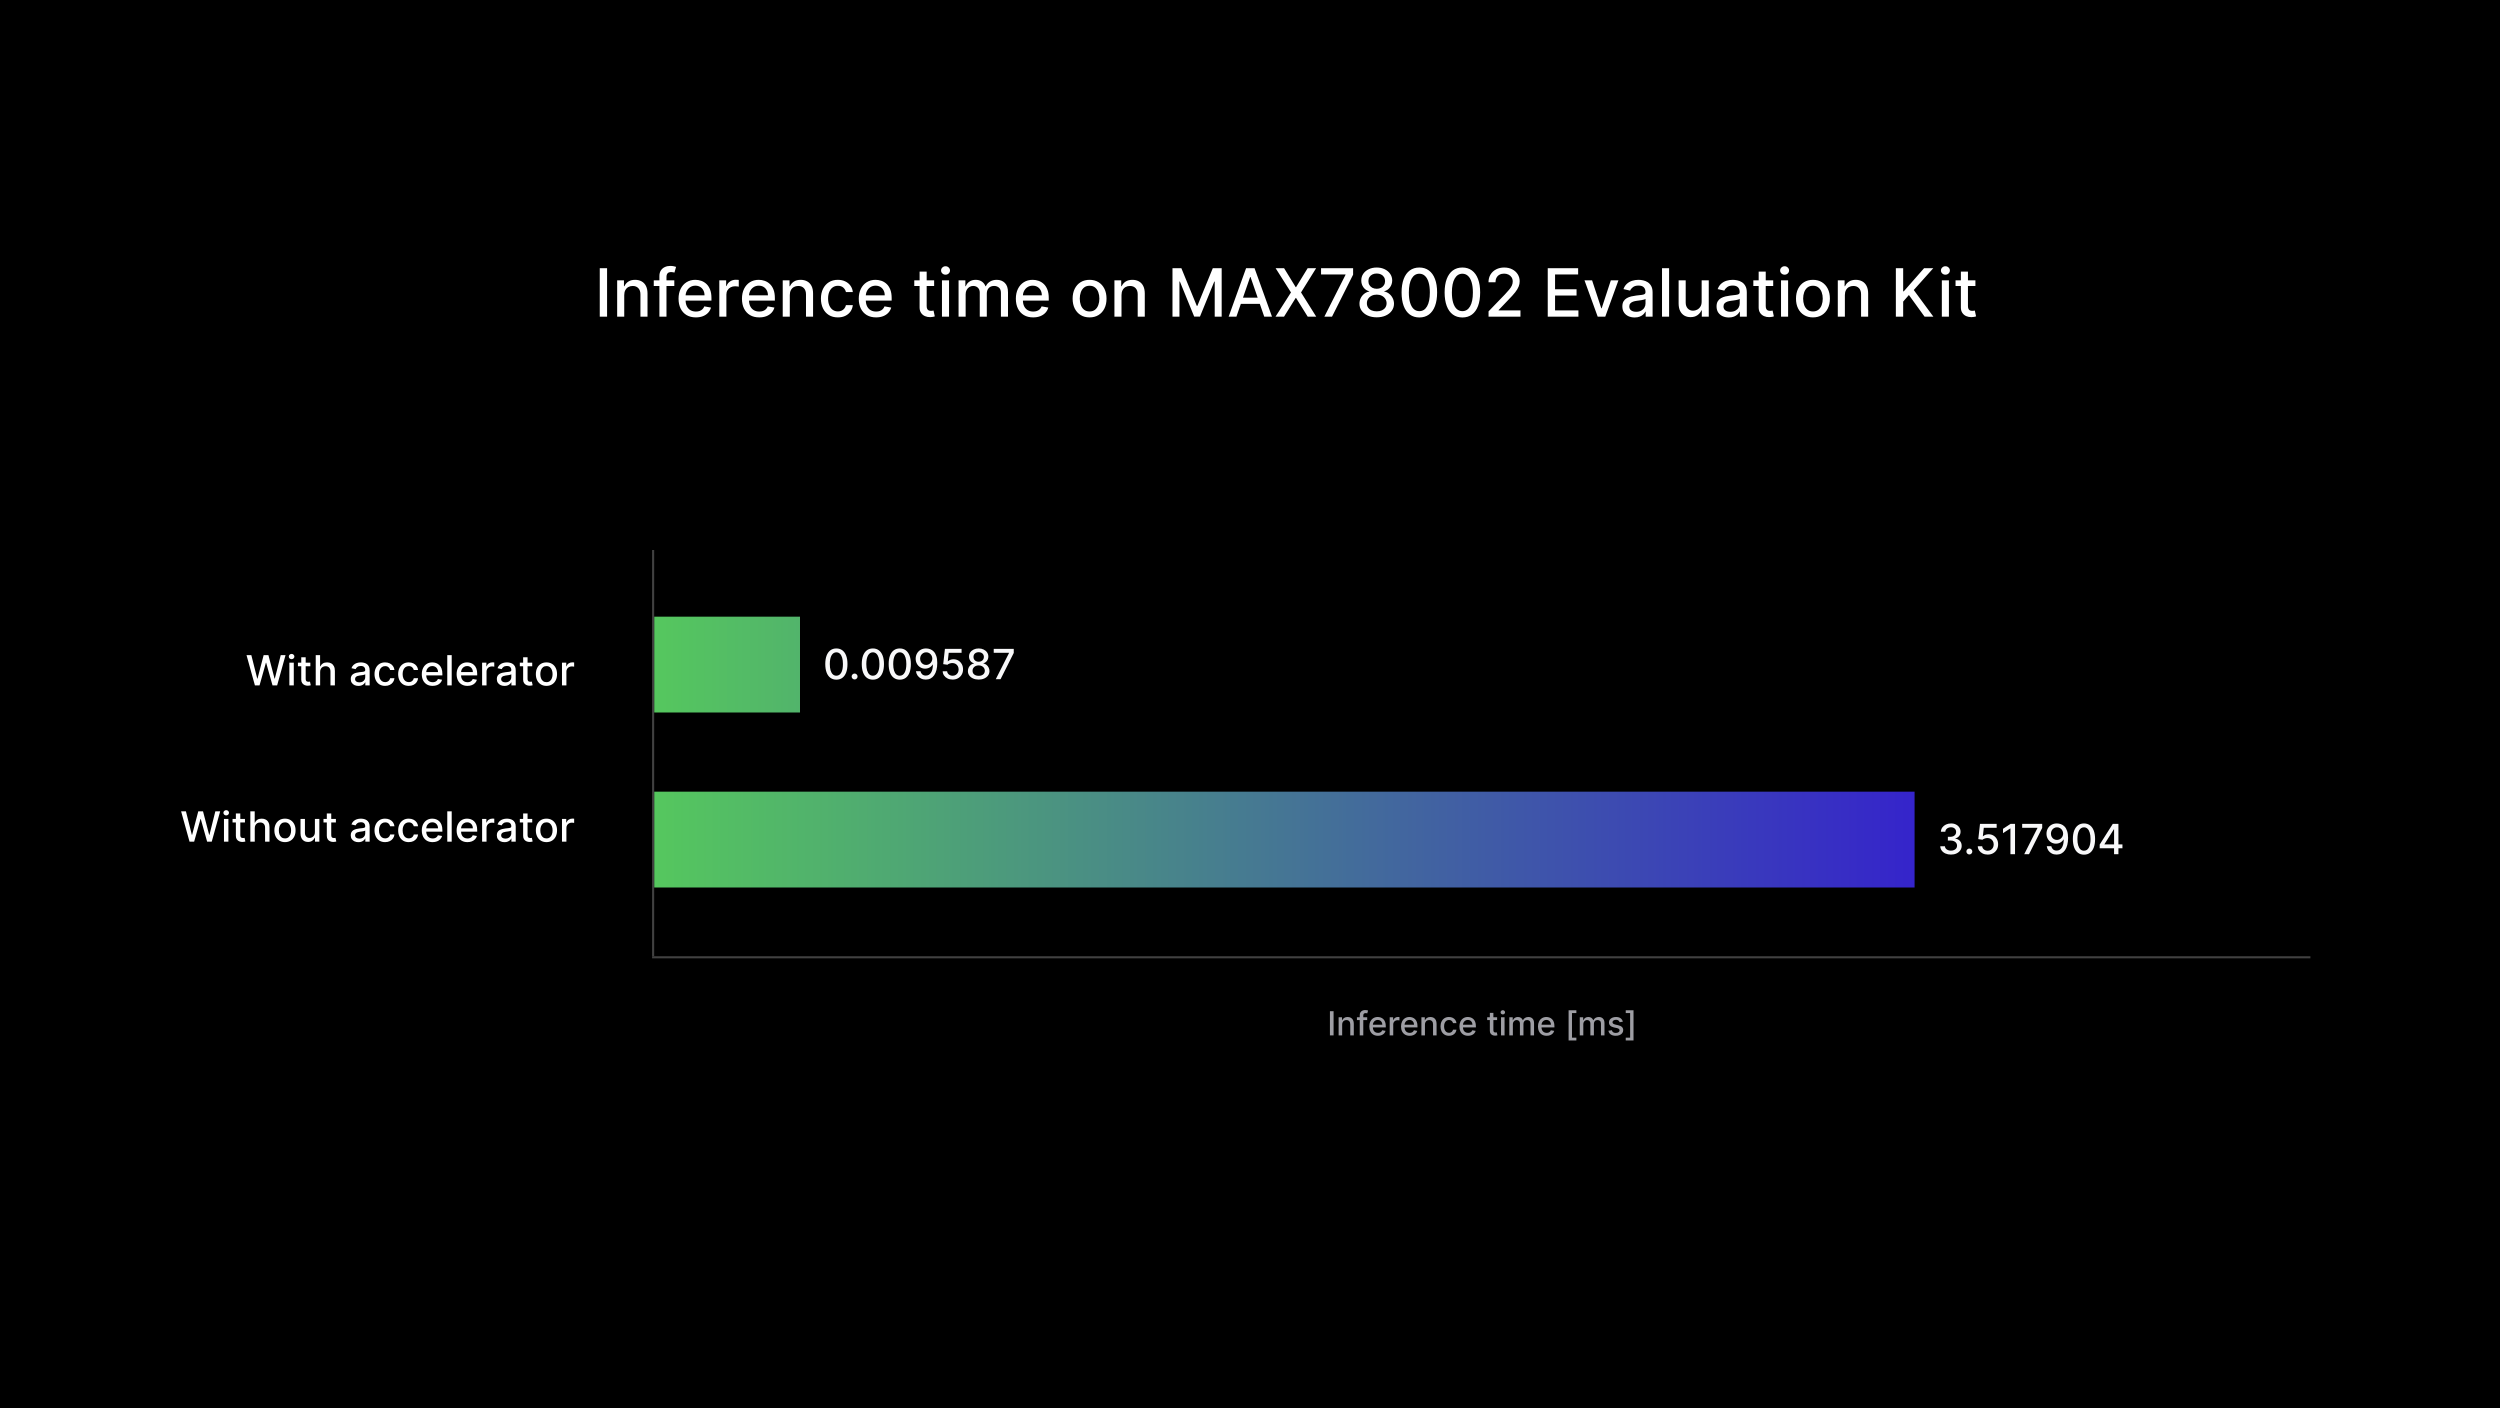 <svg width="1200" height="676" viewBox="0 0 1200 676" fill="none" xmlns="http://www.w3.org/2000/svg">
<rect width="1200" height="676" fill="black"/>
<path d="M122.36 329L118.326 314.455H120.634L123.468 325.719H123.603L126.55 314.455H128.837L131.785 325.726H131.92L134.746 314.455H137.062L133.021 329H130.812L127.751 318.105H127.637L124.576 329H122.36ZM138.892 329V318.091H141.016V329H138.892ZM139.965 316.408C139.596 316.408 139.278 316.285 139.013 316.038C138.753 315.787 138.623 315.489 138.623 315.143C138.623 314.793 138.753 314.495 139.013 314.249C139.278 313.998 139.596 313.872 139.965 313.872C140.334 313.872 140.649 313.998 140.909 314.249C141.175 314.495 141.307 314.793 141.307 315.143C141.307 315.489 141.175 315.787 140.909 316.038C140.649 316.285 140.334 316.408 139.965 316.408ZM148.965 318.091V319.795H143.006V318.091H148.965ZM144.604 315.477H146.728V325.797C146.728 326.209 146.79 326.519 146.913 326.727C147.036 326.931 147.194 327.071 147.388 327.146C147.587 327.217 147.803 327.253 148.035 327.253C148.205 327.253 148.354 327.241 148.482 327.217C148.61 327.194 148.71 327.175 148.781 327.161L149.164 328.915C149.041 328.962 148.866 329.009 148.638 329.057C148.411 329.109 148.127 329.137 147.786 329.142C147.228 329.152 146.707 329.052 146.224 328.844C145.741 328.635 145.35 328.313 145.052 327.878C144.754 327.442 144.604 326.895 144.604 326.237V315.477ZM153.672 322.523V329H151.549V314.455H153.644V319.866H153.779C154.034 319.279 154.425 318.813 154.951 318.467C155.476 318.122 156.163 317.949 157.01 317.949C157.758 317.949 158.412 318.103 158.971 318.411C159.534 318.718 159.97 319.178 160.277 319.788C160.59 320.394 160.746 321.152 160.746 322.061V329H158.623V322.317C158.623 321.517 158.417 320.896 158.005 320.456C157.593 320.011 157.02 319.788 156.286 319.788C155.784 319.788 155.334 319.895 154.936 320.108C154.543 320.321 154.233 320.634 154.006 321.045C153.783 321.453 153.672 321.945 153.672 322.523ZM172.048 329.241C171.356 329.241 170.731 329.114 170.173 328.858C169.614 328.598 169.171 328.221 168.844 327.729C168.522 327.236 168.362 326.633 168.362 325.918C168.362 325.302 168.48 324.795 168.717 324.398C168.953 324 169.273 323.685 169.675 323.453C170.078 323.221 170.528 323.046 171.025 322.928C171.522 322.809 172.029 322.719 172.545 322.658C173.198 322.582 173.728 322.52 174.136 322.473C174.543 322.421 174.839 322.338 175.023 322.224C175.208 322.111 175.3 321.926 175.3 321.67V321.621C175.3 321 175.125 320.52 174.775 320.179C174.429 319.838 173.913 319.668 173.227 319.668C172.512 319.668 171.948 319.826 171.536 320.143C171.129 320.456 170.847 320.804 170.691 321.188L168.695 320.733C168.932 320.07 169.278 319.535 169.732 319.128C170.192 318.716 170.719 318.418 171.316 318.233C171.913 318.044 172.54 317.949 173.198 317.949C173.634 317.949 174.095 318.001 174.583 318.105C175.076 318.205 175.535 318.389 175.961 318.659C176.392 318.929 176.745 319.315 177.019 319.817C177.294 320.314 177.431 320.96 177.431 321.756V329H175.357V327.509H175.272C175.135 327.783 174.929 328.053 174.654 328.318C174.379 328.583 174.027 328.804 173.596 328.979C173.165 329.154 172.649 329.241 172.048 329.241ZM172.509 327.537C173.096 327.537 173.598 327.421 174.015 327.189C174.436 326.957 174.756 326.654 174.974 326.28C175.196 325.901 175.308 325.496 175.308 325.065V323.659C175.232 323.735 175.085 323.806 174.867 323.872C174.654 323.934 174.41 323.988 174.136 324.036C173.861 324.078 173.594 324.118 173.333 324.156C173.073 324.189 172.855 324.218 172.68 324.241C172.268 324.294 171.891 324.381 171.55 324.504C171.214 324.627 170.944 324.805 170.741 325.037C170.542 325.264 170.442 325.567 170.442 325.946C170.442 326.472 170.637 326.869 171.025 327.139C171.413 327.404 171.908 327.537 172.509 327.537ZM184.855 329.22C183.799 329.22 182.89 328.981 182.127 328.503C181.37 328.02 180.788 327.355 180.38 326.507C179.973 325.66 179.77 324.689 179.77 323.595C179.77 322.487 179.978 321.509 180.395 320.662C180.811 319.81 181.398 319.144 182.156 318.666C182.913 318.188 183.806 317.949 184.833 317.949C185.662 317.949 186.401 318.103 187.049 318.411C187.698 318.714 188.221 319.14 188.619 319.689C189.021 320.238 189.261 320.88 189.336 321.614H187.27C187.156 321.102 186.895 320.662 186.488 320.293C186.086 319.923 185.546 319.739 184.869 319.739C184.277 319.739 183.759 319.895 183.314 320.207C182.873 320.515 182.53 320.955 182.284 321.528C182.038 322.097 181.914 322.769 181.914 323.545C181.914 324.341 182.035 325.027 182.277 325.605C182.518 326.183 182.859 326.63 183.299 326.947C183.744 327.265 184.268 327.423 184.869 327.423C185.271 327.423 185.636 327.35 185.963 327.203C186.294 327.052 186.571 326.836 186.794 326.557C187.021 326.277 187.18 325.941 187.27 325.548H189.336C189.261 326.254 189.031 326.884 188.647 327.438C188.264 327.991 187.75 328.427 187.106 328.744C186.467 329.062 185.717 329.22 184.855 329.22ZM196.202 329.22C195.147 329.22 194.237 328.981 193.475 328.503C192.718 328.02 192.135 327.355 191.728 326.507C191.321 325.66 191.117 324.689 191.117 323.595C191.117 322.487 191.326 321.509 191.742 320.662C192.159 319.81 192.746 319.144 193.504 318.666C194.261 318.188 195.154 317.949 196.181 317.949C197.01 317.949 197.748 318.103 198.397 318.411C199.046 318.714 199.569 319.14 199.967 319.689C200.369 320.238 200.608 320.88 200.684 321.614H198.617C198.504 321.102 198.243 320.662 197.836 320.293C197.433 319.923 196.894 319.739 196.217 319.739C195.625 319.739 195.106 319.895 194.661 320.207C194.221 320.515 193.878 320.955 193.631 321.528C193.385 322.097 193.262 322.769 193.262 323.545C193.262 324.341 193.383 325.027 193.624 325.605C193.866 326.183 194.207 326.63 194.647 326.947C195.092 327.265 195.615 327.423 196.217 327.423C196.619 327.423 196.984 327.35 197.31 327.203C197.642 327.052 197.919 326.836 198.141 326.557C198.369 326.277 198.527 325.941 198.617 325.548H200.684C200.608 326.254 200.379 326.884 199.995 327.438C199.612 327.991 199.098 328.427 198.454 328.744C197.815 329.062 197.064 329.22 196.202 329.22ZM207.657 329.22C206.582 329.22 205.656 328.991 204.88 328.531C204.108 328.067 203.511 327.416 203.09 326.578C202.673 325.735 202.465 324.748 202.465 323.616C202.465 322.499 202.673 321.514 203.09 320.662C203.511 319.81 204.098 319.144 204.851 318.666C205.609 318.188 206.494 317.949 207.507 317.949C208.123 317.949 208.72 318.051 209.297 318.254C209.875 318.458 210.393 318.777 210.853 319.213C211.312 319.649 211.674 320.214 211.939 320.911C212.204 321.602 212.337 322.442 212.337 323.432V324.185H203.665V322.594H210.256C210.256 322.035 210.142 321.54 209.915 321.109C209.688 320.674 209.368 320.33 208.956 320.08C208.549 319.829 208.071 319.703 207.522 319.703C206.925 319.703 206.404 319.85 205.959 320.143C205.519 320.432 205.178 320.811 204.936 321.28C204.7 321.744 204.581 322.248 204.581 322.793V324.036C204.581 324.765 204.709 325.385 204.965 325.896C205.225 326.408 205.587 326.798 206.051 327.068C206.516 327.333 207.058 327.466 207.678 327.466C208.08 327.466 208.447 327.409 208.779 327.295C209.11 327.177 209.397 327.002 209.638 326.77C209.88 326.538 210.064 326.251 210.192 325.911L212.202 326.273C212.041 326.865 211.752 327.383 211.336 327.828C210.924 328.268 210.405 328.612 209.78 328.858C209.16 329.099 208.452 329.22 207.657 329.22ZM216.817 314.455V329H214.693V314.455H216.817ZM224.375 329.22C223.301 329.22 222.375 328.991 221.598 328.531C220.827 328.067 220.23 327.416 219.809 326.578C219.392 325.735 219.184 324.748 219.184 323.616C219.184 322.499 219.392 321.514 219.809 320.662C220.23 319.81 220.817 319.144 221.57 318.666C222.328 318.188 223.213 317.949 224.226 317.949C224.842 317.949 225.438 318.051 226.016 318.254C226.594 318.458 227.112 318.777 227.571 319.213C228.031 319.649 228.393 320.214 228.658 320.911C228.923 321.602 229.056 322.442 229.056 323.432V324.185H220.384V322.594H226.975C226.975 322.035 226.861 321.54 226.634 321.109C226.407 320.674 226.087 320.33 225.675 320.08C225.268 319.829 224.79 319.703 224.24 319.703C223.644 319.703 223.123 319.85 222.678 320.143C222.238 320.432 221.897 320.811 221.655 321.28C221.418 321.744 221.3 322.248 221.3 322.793V324.036C221.3 324.765 221.428 325.385 221.684 325.896C221.944 326.408 222.306 326.798 222.77 327.068C223.234 327.333 223.776 327.466 224.397 327.466C224.799 327.466 225.166 327.409 225.498 327.295C225.829 327.177 226.115 327.002 226.357 326.77C226.598 326.538 226.783 326.251 226.911 325.911L228.921 326.273C228.76 326.865 228.471 327.383 228.054 327.828C227.642 328.268 227.124 328.612 226.499 328.858C225.879 329.099 225.171 329.22 224.375 329.22ZM231.412 329V318.091H233.464V319.824H233.578C233.777 319.237 234.127 318.775 234.629 318.439C235.136 318.098 235.709 317.928 236.348 317.928C236.481 317.928 236.637 317.932 236.817 317.942C237.001 317.951 237.146 317.963 237.25 317.977V320.009C237.165 319.985 237.013 319.959 236.795 319.93C236.578 319.897 236.36 319.881 236.142 319.881C235.64 319.881 235.193 319.987 234.8 320.2C234.411 320.409 234.104 320.7 233.876 321.074C233.649 321.443 233.536 321.865 233.536 322.338V329H231.412ZM242.165 329.241C241.473 329.241 240.848 329.114 240.29 328.858C239.731 328.598 239.288 328.221 238.962 327.729C238.64 327.236 238.479 326.633 238.479 325.918C238.479 325.302 238.597 324.795 238.834 324.398C239.071 324 239.39 323.685 239.793 323.453C240.195 323.221 240.645 323.046 241.142 322.928C241.639 322.809 242.146 322.719 242.662 322.658C243.315 322.582 243.846 322.52 244.253 322.473C244.66 322.421 244.956 322.338 245.141 322.224C245.325 322.111 245.418 321.926 245.418 321.67V321.621C245.418 321 245.242 320.52 244.892 320.179C244.546 319.838 244.03 319.668 243.344 319.668C242.629 319.668 242.065 319.826 241.653 320.143C241.246 320.456 240.964 320.804 240.808 321.188L238.812 320.733C239.049 320.07 239.395 319.535 239.849 319.128C240.309 318.716 240.837 318.418 241.433 318.233C242.03 318.044 242.657 317.949 243.315 317.949C243.751 317.949 244.213 318.001 244.7 318.105C245.193 318.205 245.652 318.389 246.078 318.659C246.509 318.929 246.862 319.315 247.136 319.817C247.411 320.314 247.548 320.96 247.548 321.756V329H245.474V327.509H245.389C245.252 327.783 245.046 328.053 244.771 328.318C244.497 328.583 244.144 328.804 243.713 328.979C243.282 329.154 242.766 329.241 242.165 329.241ZM242.626 327.537C243.214 327.537 243.715 327.421 244.132 327.189C244.554 326.957 244.873 326.654 245.091 326.28C245.313 325.901 245.425 325.496 245.425 325.065V323.659C245.349 323.735 245.202 323.806 244.984 323.872C244.771 323.934 244.527 323.988 244.253 324.036C243.978 324.078 243.711 324.118 243.45 324.156C243.19 324.189 242.972 324.218 242.797 324.241C242.385 324.294 242.009 324.381 241.668 324.504C241.331 324.627 241.062 324.805 240.858 325.037C240.659 325.264 240.56 325.567 240.56 325.946C240.56 326.472 240.754 326.869 241.142 327.139C241.53 327.404 242.025 327.537 242.626 327.537ZM255.469 318.091V319.795H249.51V318.091H255.469ZM251.108 315.477H253.232V325.797C253.232 326.209 253.293 326.519 253.417 326.727C253.54 326.931 253.698 327.071 253.892 327.146C254.091 327.217 254.307 327.253 254.539 327.253C254.709 327.253 254.858 327.241 254.986 327.217C255.114 327.194 255.213 327.175 255.284 327.161L255.668 328.915C255.545 328.962 255.37 329.009 255.142 329.057C254.915 329.109 254.631 329.137 254.29 329.142C253.731 329.152 253.211 329.052 252.728 328.844C252.245 328.635 251.854 328.313 251.556 327.878C251.257 327.442 251.108 326.895 251.108 326.237V315.477ZM262.296 329.22C261.273 329.22 260.381 328.986 259.619 328.517C258.856 328.048 258.264 327.393 257.843 326.55C257.422 325.707 257.211 324.722 257.211 323.595C257.211 322.464 257.422 321.474 257.843 320.626C258.264 319.779 258.856 319.121 259.619 318.652C260.381 318.183 261.273 317.949 262.296 317.949C263.319 317.949 264.211 318.183 264.974 318.652C265.736 319.121 266.328 319.779 266.749 320.626C267.171 321.474 267.381 322.464 267.381 323.595C267.381 324.722 267.171 325.707 266.749 326.55C266.328 327.393 265.736 328.048 264.974 328.517C264.211 328.986 263.319 329.22 262.296 329.22ZM262.303 327.438C262.966 327.438 263.515 327.262 263.951 326.912C264.387 326.562 264.709 326.095 264.917 325.513C265.13 324.93 265.237 324.289 265.237 323.588C265.237 322.892 265.13 322.253 264.917 321.67C264.709 321.083 264.387 320.612 263.951 320.257C263.515 319.902 262.966 319.724 262.303 319.724C261.636 319.724 261.082 319.902 260.641 320.257C260.206 320.612 259.881 321.083 259.668 321.67C259.46 322.253 259.356 322.892 259.356 323.588C259.356 324.289 259.46 324.93 259.668 325.513C259.881 326.095 260.206 326.562 260.641 326.912C261.082 327.262 261.636 327.438 262.303 327.438ZM269.752 329V318.091H271.804V319.824H271.918C272.117 319.237 272.467 318.775 272.969 318.439C273.476 318.098 274.049 317.928 274.688 317.928C274.82 317.928 274.977 317.932 275.157 317.942C275.341 317.951 275.486 317.963 275.59 317.977V320.009C275.505 319.985 275.353 319.959 275.135 319.93C274.917 319.897 274.7 319.881 274.482 319.881C273.98 319.881 273.533 319.987 273.14 320.2C272.751 320.409 272.444 320.7 272.216 321.074C271.989 321.443 271.875 321.865 271.875 322.338V329H269.752Z" fill="white"/>
<path d="M90.973 404L86.939 389.455H89.248L92.081 400.719H92.216L95.164 389.455H97.451L100.398 400.726H100.533L103.36 389.455H105.675L101.634 404H99.425L96.364 393.105H96.25L93.189 404H90.973ZM107.506 404V393.091H109.629V404H107.506ZM108.578 391.408C108.209 391.408 107.892 391.285 107.626 391.038C107.366 390.787 107.236 390.489 107.236 390.143C107.236 389.793 107.366 389.495 107.626 389.249C107.892 388.998 108.209 388.872 108.578 388.872C108.947 388.872 109.262 388.998 109.523 389.249C109.788 389.495 109.92 389.793 109.92 390.143C109.92 390.489 109.788 390.787 109.523 391.038C109.262 391.285 108.947 391.408 108.578 391.408ZM117.578 393.091V394.795H111.62V393.091H117.578ZM113.218 390.477H115.341V400.797C115.341 401.209 115.403 401.519 115.526 401.727C115.649 401.931 115.808 402.071 116.002 402.146C116.201 402.217 116.416 402.253 116.648 402.253C116.819 402.253 116.968 402.241 117.096 402.217C117.223 402.194 117.323 402.175 117.394 402.161L117.777 403.915C117.654 403.962 117.479 404.009 117.252 404.057C117.025 404.109 116.74 404.137 116.4 404.142C115.841 404.152 115.32 404.052 114.837 403.844C114.354 403.635 113.963 403.313 113.665 402.878C113.367 402.442 113.218 401.895 113.218 401.237V390.477ZM122.286 397.523V404H120.162V389.455H122.257V394.866H122.392C122.648 394.279 123.038 393.813 123.564 393.467C124.089 393.122 124.776 392.949 125.624 392.949C126.372 392.949 127.025 393.103 127.584 393.411C128.147 393.718 128.583 394.178 128.891 394.788C129.203 395.394 129.359 396.152 129.359 397.061V404H127.236V397.317C127.236 396.517 127.03 395.896 126.618 395.456C126.206 395.011 125.633 394.788 124.899 394.788C124.397 394.788 123.947 394.895 123.55 395.108C123.157 395.321 122.847 395.634 122.619 396.045C122.397 396.453 122.286 396.945 122.286 397.523ZM136.788 404.22C135.766 404.22 134.873 403.986 134.111 403.517C133.348 403.048 132.757 402.393 132.335 401.55C131.914 400.707 131.703 399.722 131.703 398.595C131.703 397.464 131.914 396.474 132.335 395.626C132.757 394.779 133.348 394.121 134.111 393.652C134.873 393.183 135.766 392.949 136.788 392.949C137.811 392.949 138.704 393.183 139.466 393.652C140.228 394.121 140.82 394.779 141.241 395.626C141.663 396.474 141.874 397.464 141.874 398.595C141.874 399.722 141.663 400.707 141.241 401.55C140.82 402.393 140.228 403.048 139.466 403.517C138.704 403.986 137.811 404.22 136.788 404.22ZM136.795 402.438C137.458 402.438 138.008 402.262 138.443 401.912C138.879 401.562 139.201 401.095 139.409 400.513C139.622 399.93 139.729 399.289 139.729 398.588C139.729 397.892 139.622 397.253 139.409 396.67C139.201 396.083 138.879 395.612 138.443 395.257C138.008 394.902 137.458 394.724 136.795 394.724C136.128 394.724 135.574 394.902 135.134 395.257C134.698 395.612 134.374 396.083 134.161 396.67C133.952 397.253 133.848 397.892 133.848 398.588C133.848 399.289 133.952 399.93 134.161 400.513C134.374 401.095 134.698 401.562 135.134 401.912C135.574 402.262 136.128 402.438 136.795 402.438ZM151.154 399.476V393.091H153.285V404H151.197V402.111H151.083C150.833 402.693 150.43 403.179 149.876 403.567C149.327 403.95 148.643 404.142 147.824 404.142C147.123 404.142 146.502 403.988 145.963 403.68C145.428 403.368 145.006 402.906 144.699 402.295C144.395 401.685 144.244 400.929 144.244 400.03V393.091H146.368V399.774C146.368 400.518 146.574 401.109 146.985 401.55C147.397 401.99 147.932 402.21 148.591 402.21C148.988 402.21 149.384 402.111 149.777 401.912C150.174 401.713 150.503 401.412 150.764 401.01C151.029 400.607 151.159 400.096 151.154 399.476ZM161.231 393.091V394.795H155.272V393.091H161.231ZM156.87 390.477H158.994V400.797C158.994 401.209 159.055 401.519 159.178 401.727C159.301 401.931 159.46 402.071 159.654 402.146C159.853 402.217 160.068 402.253 160.3 402.253C160.471 402.253 160.62 402.241 160.748 402.217C160.876 402.194 160.975 402.175 161.046 402.161L161.43 403.915C161.307 403.962 161.131 404.009 160.904 404.057C160.677 404.109 160.393 404.137 160.052 404.142C159.493 404.152 158.972 404.052 158.489 403.844C158.006 403.635 157.616 403.313 157.317 402.878C157.019 402.442 156.87 401.895 156.87 401.237V390.477ZM172.048 404.241C171.356 404.241 170.731 404.114 170.173 403.858C169.614 403.598 169.171 403.221 168.844 402.729C168.522 402.236 168.362 401.633 168.362 400.918C168.362 400.302 168.48 399.795 168.717 399.398C168.953 399 169.273 398.685 169.675 398.453C170.078 398.221 170.528 398.046 171.025 397.928C171.522 397.809 172.029 397.719 172.545 397.658C173.198 397.582 173.728 397.52 174.136 397.473C174.543 397.421 174.839 397.338 175.023 397.224C175.208 397.111 175.3 396.926 175.3 396.67V396.621C175.3 396 175.125 395.52 174.775 395.179C174.429 394.838 173.913 394.668 173.227 394.668C172.512 394.668 171.948 394.826 171.536 395.143C171.129 395.456 170.847 395.804 170.691 396.188L168.695 395.733C168.932 395.07 169.278 394.535 169.732 394.128C170.192 393.716 170.719 393.418 171.316 393.233C171.913 393.044 172.54 392.949 173.198 392.949C173.634 392.949 174.095 393.001 174.583 393.105C175.076 393.205 175.535 393.389 175.961 393.659C176.392 393.929 176.745 394.315 177.019 394.817C177.294 395.314 177.431 395.96 177.431 396.756V404H175.357V402.509H175.272C175.135 402.783 174.929 403.053 174.654 403.318C174.379 403.583 174.027 403.804 173.596 403.979C173.165 404.154 172.649 404.241 172.048 404.241ZM172.509 402.537C173.096 402.537 173.598 402.421 174.015 402.189C174.436 401.957 174.756 401.654 174.974 401.28C175.196 400.901 175.308 400.496 175.308 400.065V398.659C175.232 398.735 175.085 398.806 174.867 398.872C174.654 398.934 174.41 398.988 174.136 399.036C173.861 399.078 173.594 399.118 173.333 399.156C173.073 399.189 172.855 399.218 172.68 399.241C172.268 399.294 171.891 399.381 171.55 399.504C171.214 399.627 170.944 399.805 170.741 400.037C170.542 400.264 170.442 400.567 170.442 400.946C170.442 401.472 170.637 401.869 171.025 402.139C171.413 402.404 171.908 402.537 172.509 402.537ZM184.855 404.22C183.799 404.22 182.89 403.981 182.127 403.503C181.37 403.02 180.788 402.355 180.38 401.507C179.973 400.66 179.77 399.689 179.77 398.595C179.77 397.487 179.978 396.509 180.395 395.662C180.811 394.81 181.398 394.144 182.156 393.666C182.913 393.188 183.806 392.949 184.833 392.949C185.662 392.949 186.401 393.103 187.049 393.411C187.698 393.714 188.221 394.14 188.619 394.689C189.021 395.238 189.261 395.88 189.336 396.614H187.27C187.156 396.102 186.895 395.662 186.488 395.293C186.086 394.923 185.546 394.739 184.869 394.739C184.277 394.739 183.759 394.895 183.314 395.207C182.873 395.515 182.53 395.955 182.284 396.528C182.038 397.097 181.914 397.769 181.914 398.545C181.914 399.341 182.035 400.027 182.277 400.605C182.518 401.183 182.859 401.63 183.299 401.947C183.744 402.265 184.268 402.423 184.869 402.423C185.271 402.423 185.636 402.35 185.963 402.203C186.294 402.052 186.571 401.836 186.794 401.557C187.021 401.277 187.18 400.941 187.27 400.548H189.336C189.261 401.254 189.031 401.884 188.647 402.438C188.264 402.991 187.75 403.427 187.106 403.744C186.467 404.062 185.717 404.22 184.855 404.22ZM196.202 404.22C195.147 404.22 194.237 403.981 193.475 403.503C192.718 403.02 192.135 402.355 191.728 401.507C191.321 400.66 191.117 399.689 191.117 398.595C191.117 397.487 191.326 396.509 191.742 395.662C192.159 394.81 192.746 394.144 193.504 393.666C194.261 393.188 195.154 392.949 196.181 392.949C197.01 392.949 197.748 393.103 198.397 393.411C199.046 393.714 199.569 394.14 199.967 394.689C200.369 395.238 200.608 395.88 200.684 396.614H198.617C198.504 396.102 198.243 395.662 197.836 395.293C197.433 394.923 196.894 394.739 196.217 394.739C195.625 394.739 195.106 394.895 194.661 395.207C194.221 395.515 193.878 395.955 193.631 396.528C193.385 397.097 193.262 397.769 193.262 398.545C193.262 399.341 193.383 400.027 193.624 400.605C193.866 401.183 194.207 401.63 194.647 401.947C195.092 402.265 195.615 402.423 196.217 402.423C196.619 402.423 196.984 402.35 197.31 402.203C197.642 402.052 197.919 401.836 198.141 401.557C198.369 401.277 198.527 400.941 198.617 400.548H200.684C200.608 401.254 200.379 401.884 199.995 402.438C199.612 402.991 199.098 403.427 198.454 403.744C197.815 404.062 197.064 404.22 196.202 404.22ZM207.657 404.22C206.582 404.22 205.656 403.991 204.88 403.531C204.108 403.067 203.511 402.416 203.09 401.578C202.673 400.735 202.465 399.748 202.465 398.616C202.465 397.499 202.673 396.514 203.09 395.662C203.511 394.81 204.098 394.144 204.851 393.666C205.609 393.188 206.494 392.949 207.507 392.949C208.123 392.949 208.72 393.051 209.297 393.254C209.875 393.458 210.393 393.777 210.853 394.213C211.312 394.649 211.674 395.214 211.939 395.911C212.204 396.602 212.337 397.442 212.337 398.432V399.185H203.665V397.594H210.256C210.256 397.035 210.142 396.54 209.915 396.109C209.688 395.674 209.368 395.33 208.956 395.08C208.549 394.829 208.071 394.703 207.522 394.703C206.925 394.703 206.404 394.85 205.959 395.143C205.519 395.432 205.178 395.811 204.936 396.28C204.7 396.744 204.581 397.248 204.581 397.793V399.036C204.581 399.765 204.709 400.385 204.965 400.896C205.225 401.408 205.587 401.798 206.051 402.068C206.516 402.333 207.058 402.466 207.678 402.466C208.08 402.466 208.447 402.409 208.779 402.295C209.11 402.177 209.397 402.002 209.638 401.77C209.88 401.538 210.064 401.251 210.192 400.911L212.202 401.273C212.041 401.865 211.752 402.383 211.336 402.828C210.924 403.268 210.405 403.612 209.78 403.858C209.16 404.099 208.452 404.22 207.657 404.22ZM216.817 389.455V404H214.693V389.455H216.817ZM224.375 404.22C223.301 404.22 222.375 403.991 221.598 403.531C220.827 403.067 220.23 402.416 219.809 401.578C219.392 400.735 219.184 399.748 219.184 398.616C219.184 397.499 219.392 396.514 219.809 395.662C220.23 394.81 220.817 394.144 221.57 393.666C222.328 393.188 223.213 392.949 224.226 392.949C224.842 392.949 225.438 393.051 226.016 393.254C226.594 393.458 227.112 393.777 227.571 394.213C228.031 394.649 228.393 395.214 228.658 395.911C228.923 396.602 229.056 397.442 229.056 398.432V399.185H220.384V397.594H226.975C226.975 397.035 226.861 396.54 226.634 396.109C226.407 395.674 226.087 395.33 225.675 395.08C225.268 394.829 224.79 394.703 224.24 394.703C223.644 394.703 223.123 394.85 222.678 395.143C222.238 395.432 221.897 395.811 221.655 396.28C221.418 396.744 221.3 397.248 221.3 397.793V399.036C221.3 399.765 221.428 400.385 221.684 400.896C221.944 401.408 222.306 401.798 222.77 402.068C223.234 402.333 223.776 402.466 224.397 402.466C224.799 402.466 225.166 402.409 225.498 402.295C225.829 402.177 226.115 402.002 226.357 401.77C226.598 401.538 226.783 401.251 226.911 400.911L228.921 401.273C228.76 401.865 228.471 402.383 228.054 402.828C227.642 403.268 227.124 403.612 226.499 403.858C225.879 404.099 225.171 404.22 224.375 404.22ZM231.412 404V393.091H233.464V394.824H233.578C233.777 394.237 234.127 393.775 234.629 393.439C235.136 393.098 235.709 392.928 236.348 392.928C236.481 392.928 236.637 392.932 236.817 392.942C237.001 392.951 237.146 392.963 237.25 392.977V395.009C237.165 394.985 237.013 394.959 236.795 394.93C236.578 394.897 236.36 394.881 236.142 394.881C235.64 394.881 235.193 394.987 234.8 395.2C234.411 395.409 234.104 395.7 233.876 396.074C233.649 396.443 233.536 396.865 233.536 397.338V404H231.412ZM242.165 404.241C241.473 404.241 240.848 404.114 240.29 403.858C239.731 403.598 239.288 403.221 238.962 402.729C238.64 402.236 238.479 401.633 238.479 400.918C238.479 400.302 238.597 399.795 238.834 399.398C239.071 399 239.39 398.685 239.793 398.453C240.195 398.221 240.645 398.046 241.142 397.928C241.639 397.809 242.146 397.719 242.662 397.658C243.315 397.582 243.846 397.52 244.253 397.473C244.66 397.421 244.956 397.338 245.141 397.224C245.325 397.111 245.418 396.926 245.418 396.67V396.621C245.418 396 245.242 395.52 244.892 395.179C244.546 394.838 244.03 394.668 243.344 394.668C242.629 394.668 242.065 394.826 241.653 395.143C241.246 395.456 240.964 395.804 240.808 396.188L238.812 395.733C239.049 395.07 239.395 394.535 239.849 394.128C240.309 393.716 240.837 393.418 241.433 393.233C242.03 393.044 242.657 392.949 243.315 392.949C243.751 392.949 244.213 393.001 244.7 393.105C245.193 393.205 245.652 393.389 246.078 393.659C246.509 393.929 246.862 394.315 247.136 394.817C247.411 395.314 247.548 395.96 247.548 396.756V404H245.474V402.509H245.389C245.252 402.783 245.046 403.053 244.771 403.318C244.497 403.583 244.144 403.804 243.713 403.979C243.282 404.154 242.766 404.241 242.165 404.241ZM242.626 402.537C243.214 402.537 243.715 402.421 244.132 402.189C244.554 401.957 244.873 401.654 245.091 401.28C245.313 400.901 245.425 400.496 245.425 400.065V398.659C245.349 398.735 245.202 398.806 244.984 398.872C244.771 398.934 244.527 398.988 244.253 399.036C243.978 399.078 243.711 399.118 243.45 399.156C243.19 399.189 242.972 399.218 242.797 399.241C242.385 399.294 242.009 399.381 241.668 399.504C241.331 399.627 241.062 399.805 240.858 400.037C240.659 400.264 240.56 400.567 240.56 400.946C240.56 401.472 240.754 401.869 241.142 402.139C241.53 402.404 242.025 402.537 242.626 402.537ZM255.469 393.091V394.795H249.51V393.091H255.469ZM251.108 390.477H253.232V400.797C253.232 401.209 253.293 401.519 253.417 401.727C253.54 401.931 253.698 402.071 253.892 402.146C254.091 402.217 254.307 402.253 254.539 402.253C254.709 402.253 254.858 402.241 254.986 402.217C255.114 402.194 255.213 402.175 255.284 402.161L255.668 403.915C255.545 403.962 255.37 404.009 255.142 404.057C254.915 404.109 254.631 404.137 254.29 404.142C253.731 404.152 253.211 404.052 252.728 403.844C252.245 403.635 251.854 403.313 251.556 402.878C251.257 402.442 251.108 401.895 251.108 401.237V390.477ZM262.296 404.22C261.273 404.22 260.381 403.986 259.619 403.517C258.856 403.048 258.264 402.393 257.843 401.55C257.422 400.707 257.211 399.722 257.211 398.595C257.211 397.464 257.422 396.474 257.843 395.626C258.264 394.779 258.856 394.121 259.619 393.652C260.381 393.183 261.273 392.949 262.296 392.949C263.319 392.949 264.211 393.183 264.974 393.652C265.736 394.121 266.328 394.779 266.749 395.626C267.171 396.474 267.381 397.464 267.381 398.595C267.381 399.722 267.171 400.707 266.749 401.55C266.328 402.393 265.736 403.048 264.974 403.517C264.211 403.986 263.319 404.22 262.296 404.22ZM262.303 402.438C262.966 402.438 263.515 402.262 263.951 401.912C264.387 401.562 264.709 401.095 264.917 400.513C265.13 399.93 265.237 399.289 265.237 398.588C265.237 397.892 265.13 397.253 264.917 396.67C264.709 396.083 264.387 395.612 263.951 395.257C263.515 394.902 262.966 394.724 262.303 394.724C261.636 394.724 261.082 394.902 260.641 395.257C260.206 395.612 259.881 396.083 259.668 396.67C259.46 397.253 259.356 397.892 259.356 398.588C259.356 399.289 259.46 399.93 259.668 400.513C259.881 401.095 260.206 401.562 260.641 401.912C261.082 402.262 261.636 402.438 262.303 402.438ZM269.752 404V393.091H271.804V394.824H271.918C272.117 394.237 272.467 393.775 272.969 393.439C273.476 393.098 274.049 392.928 274.688 392.928C274.82 392.928 274.977 392.932 275.157 392.942C275.341 392.951 275.486 392.963 275.59 392.977V395.009C275.505 394.985 275.353 394.959 275.135 394.93C274.917 394.897 274.7 394.881 274.482 394.881C273.98 394.881 273.533 394.987 273.14 395.2C272.751 395.409 272.444 395.7 272.216 396.074C271.989 396.443 271.875 396.865 271.875 397.338V404H269.752Z" fill="white"/>
<path d="M291.396 128.727V152H287.885V128.727H291.396ZM299.635 141.636V152H296.237V134.545H299.499V137.386H299.714C300.116 136.462 300.745 135.72 301.601 135.159C302.464 134.598 303.552 134.318 304.862 134.318C306.052 134.318 307.093 134.568 307.987 135.068C308.881 135.561 309.574 136.295 310.067 137.273C310.559 138.25 310.805 139.458 310.805 140.898V152H307.408V141.307C307.408 140.042 307.078 139.053 306.419 138.341C305.76 137.621 304.855 137.261 303.703 137.261C302.915 137.261 302.214 137.432 301.601 137.773C300.995 138.114 300.514 138.614 300.158 139.273C299.809 139.924 299.635 140.712 299.635 141.636ZM323.669 134.545V137.273H313.805V134.545H323.669ZM316.51 152V132.523C316.51 131.432 316.749 130.527 317.226 129.807C317.703 129.08 318.336 128.538 319.124 128.182C319.911 127.818 320.768 127.636 321.692 127.636C322.374 127.636 322.957 127.693 323.442 127.807C323.927 127.913 324.286 128.011 324.521 128.102L323.726 130.852C323.567 130.807 323.362 130.754 323.112 130.693C322.862 130.625 322.559 130.591 322.203 130.591C321.377 130.591 320.786 130.795 320.43 131.205C320.082 131.614 319.908 132.205 319.908 132.977V152H316.51ZM334.01 152.352C332.29 152.352 330.809 151.985 329.567 151.25C328.332 150.508 327.377 149.466 326.703 148.125C326.036 146.777 325.703 145.197 325.703 143.386C325.703 141.598 326.036 140.023 326.703 138.659C327.377 137.295 328.317 136.231 329.521 135.466C330.733 134.701 332.15 134.318 333.771 134.318C334.756 134.318 335.711 134.481 336.635 134.807C337.559 135.133 338.389 135.644 339.124 136.341C339.858 137.038 340.438 137.943 340.862 139.057C341.286 140.163 341.499 141.508 341.499 143.091V144.295H327.624V141.75H338.169C338.169 140.856 337.987 140.064 337.624 139.375C337.26 138.678 336.749 138.129 336.089 137.727C335.438 137.326 334.673 137.125 333.794 137.125C332.839 137.125 332.006 137.36 331.294 137.83C330.589 138.292 330.044 138.898 329.658 139.648C329.279 140.39 329.089 141.197 329.089 142.068V144.057C329.089 145.223 329.294 146.216 329.703 147.034C330.12 147.852 330.699 148.477 331.442 148.909C332.184 149.333 333.052 149.545 334.044 149.545C334.688 149.545 335.275 149.455 335.805 149.273C336.336 149.083 336.794 148.803 337.18 148.432C337.567 148.061 337.862 147.602 338.067 147.057L341.283 147.636C341.025 148.583 340.563 149.413 339.896 150.125C339.237 150.83 338.408 151.379 337.408 151.773C336.415 152.159 335.283 152.352 334.01 152.352ZM345.268 152V134.545H348.553V137.318H348.734C349.053 136.379 349.613 135.64 350.416 135.102C351.227 134.557 352.143 134.284 353.166 134.284C353.378 134.284 353.628 134.292 353.916 134.307C354.212 134.322 354.443 134.341 354.609 134.364V137.614C354.473 137.576 354.231 137.534 353.882 137.489C353.534 137.436 353.185 137.409 352.837 137.409C352.034 137.409 351.318 137.58 350.689 137.92C350.068 138.254 349.575 138.72 349.212 139.318C348.848 139.909 348.666 140.583 348.666 141.341V152H345.268ZM364.447 152.352C362.728 152.352 361.247 151.985 360.004 151.25C358.769 150.508 357.815 149.466 357.141 148.125C356.474 146.777 356.141 145.197 356.141 143.386C356.141 141.598 356.474 140.023 357.141 138.659C357.815 137.295 358.754 136.231 359.959 135.466C361.171 134.701 362.588 134.318 364.209 134.318C365.194 134.318 366.148 134.481 367.072 134.807C367.997 135.133 368.826 135.644 369.561 136.341C370.296 137.038 370.875 137.943 371.3 139.057C371.724 140.163 371.936 141.508 371.936 143.091V144.295H358.061V141.75H368.607C368.607 140.856 368.425 140.064 368.061 139.375C367.697 138.678 367.186 138.129 366.527 137.727C365.875 137.326 365.11 137.125 364.232 137.125C363.277 137.125 362.444 137.36 361.732 137.83C361.027 138.292 360.482 138.898 360.095 139.648C359.716 140.39 359.527 141.197 359.527 142.068V144.057C359.527 145.223 359.732 146.216 360.141 147.034C360.557 147.852 361.137 148.477 361.879 148.909C362.622 149.333 363.489 149.545 364.482 149.545C365.125 149.545 365.713 149.455 366.243 149.273C366.773 149.083 367.232 148.803 367.618 148.432C368.004 148.061 368.3 147.602 368.504 147.057L371.72 147.636C371.463 148.583 371 149.413 370.334 150.125C369.675 150.83 368.845 151.379 367.845 151.773C366.853 152.159 365.72 152.352 364.447 152.352ZM379.104 141.636V152H375.706V134.545H378.967V137.386H379.183C379.585 136.462 380.214 135.72 381.07 135.159C381.933 134.598 383.02 134.318 384.331 134.318C385.52 134.318 386.562 134.568 387.456 135.068C388.35 135.561 389.043 136.295 389.536 137.273C390.028 138.25 390.274 139.458 390.274 140.898V152H386.876V141.307C386.876 140.042 386.547 139.053 385.888 138.341C385.229 137.621 384.323 137.261 383.172 137.261C382.384 137.261 381.683 137.432 381.07 137.773C380.464 138.114 379.982 138.614 379.626 139.273C379.278 139.924 379.104 140.712 379.104 141.636ZM402.183 152.352C400.494 152.352 399.039 151.97 397.82 151.205C396.607 150.432 395.676 149.367 395.024 148.011C394.373 146.655 394.047 145.102 394.047 143.352C394.047 141.58 394.38 140.015 395.047 138.659C395.714 137.295 396.653 136.231 397.865 135.466C399.077 134.701 400.505 134.318 402.149 134.318C403.475 134.318 404.657 134.564 405.695 135.057C406.732 135.542 407.57 136.223 408.206 137.102C408.85 137.981 409.232 139.008 409.354 140.182H406.047C405.865 139.364 405.448 138.659 404.797 138.068C404.153 137.477 403.289 137.182 402.206 137.182C401.259 137.182 400.429 137.432 399.717 137.932C399.013 138.424 398.464 139.129 398.07 140.045C397.676 140.955 397.479 142.03 397.479 143.273C397.479 144.545 397.672 145.644 398.058 146.568C398.445 147.492 398.99 148.208 399.695 148.716C400.407 149.223 401.244 149.477 402.206 149.477C402.85 149.477 403.433 149.36 403.956 149.125C404.486 148.883 404.929 148.538 405.286 148.091C405.649 147.644 405.903 147.106 406.047 146.477H409.354C409.232 147.606 408.865 148.614 408.251 149.5C407.638 150.386 406.816 151.083 405.786 151.591C404.763 152.098 403.562 152.352 402.183 152.352ZM420.51 152.352C418.79 152.352 417.309 151.985 416.067 151.25C414.832 150.508 413.877 149.466 413.203 148.125C412.536 146.777 412.203 145.197 412.203 143.386C412.203 141.598 412.536 140.023 413.203 138.659C413.877 137.295 414.817 136.231 416.021 135.466C417.233 134.701 418.65 134.318 420.271 134.318C421.256 134.318 422.211 134.481 423.135 134.807C424.059 135.133 424.889 135.644 425.624 136.341C426.358 137.038 426.938 137.943 427.362 139.057C427.786 140.163 427.999 141.508 427.999 143.091V144.295H414.124V141.75H424.669C424.669 140.856 424.487 140.064 424.124 139.375C423.76 138.678 423.249 138.129 422.589 137.727C421.938 137.326 421.173 137.125 420.294 137.125C419.339 137.125 418.506 137.36 417.794 137.83C417.089 138.292 416.544 138.898 416.158 139.648C415.779 140.39 415.589 141.197 415.589 142.068V144.057C415.589 145.223 415.794 146.216 416.203 147.034C416.62 147.852 417.199 148.477 417.942 148.909C418.684 149.333 419.552 149.545 420.544 149.545C421.188 149.545 421.775 149.455 422.305 149.273C422.836 149.083 423.294 148.803 423.68 148.432C424.067 148.061 424.362 147.602 424.567 147.057L427.783 147.636C427.525 148.583 427.063 149.413 426.396 150.125C425.737 150.83 424.908 151.379 423.908 151.773C422.915 152.159 421.783 152.352 420.51 152.352ZM448.385 134.545V137.273H438.851V134.545H448.385ZM441.408 130.364H444.805V146.875C444.805 147.534 444.904 148.03 445.101 148.364C445.298 148.689 445.552 148.913 445.862 149.034C446.18 149.148 446.525 149.205 446.896 149.205C447.169 149.205 447.408 149.186 447.612 149.148C447.817 149.11 447.976 149.08 448.089 149.057L448.703 151.864C448.506 151.939 448.226 152.015 447.862 152.091C447.499 152.174 447.044 152.22 446.499 152.227C445.605 152.242 444.771 152.083 443.999 151.75C443.226 151.417 442.601 150.902 442.124 150.205C441.646 149.508 441.408 148.633 441.408 147.58V130.364ZM452.143 152V134.545H455.541V152H452.143ZM453.859 131.852C453.268 131.852 452.761 131.655 452.337 131.261C451.92 130.86 451.712 130.383 451.712 129.83C451.712 129.269 451.92 128.792 452.337 128.398C452.761 127.996 453.268 127.795 453.859 127.795C454.45 127.795 454.954 127.996 455.371 128.398C455.795 128.792 456.007 129.269 456.007 129.83C456.007 130.383 455.795 130.86 455.371 131.261C454.954 131.655 454.45 131.852 453.859 131.852ZM460.112 152V134.545H463.374V137.386H463.589C463.953 136.424 464.548 135.674 465.374 135.136C466.199 134.591 467.188 134.318 468.339 134.318C469.506 134.318 470.483 134.591 471.271 135.136C472.067 135.682 472.654 136.432 473.033 137.386H473.214C473.631 136.455 474.294 135.712 475.203 135.159C476.112 134.598 477.196 134.318 478.453 134.318C480.036 134.318 481.328 134.814 482.328 135.807C483.336 136.799 483.839 138.295 483.839 140.295V152H480.442V140.614C480.442 139.432 480.12 138.576 479.476 138.045C478.832 137.515 478.063 137.25 477.169 137.25C476.063 137.25 475.203 137.591 474.589 138.273C473.976 138.947 473.669 139.814 473.669 140.875V152H470.283V140.398C470.283 139.451 469.987 138.689 469.396 138.114C468.805 137.538 468.036 137.25 467.089 137.25C466.446 137.25 465.851 137.42 465.305 137.761C464.768 138.095 464.332 138.561 463.999 139.159C463.673 139.758 463.51 140.451 463.51 141.239V152H460.112ZM495.916 152.352C494.196 152.352 492.715 151.985 491.473 151.25C490.238 150.508 489.284 149.466 488.609 148.125C487.943 146.777 487.609 145.197 487.609 143.386C487.609 141.598 487.943 140.023 488.609 138.659C489.284 137.295 490.223 136.231 491.428 135.466C492.64 134.701 494.056 134.318 495.678 134.318C496.662 134.318 497.617 134.481 498.541 134.807C499.465 135.133 500.295 135.644 501.03 136.341C501.765 137.038 502.344 137.943 502.768 139.057C503.193 140.163 503.405 141.508 503.405 143.091V144.295H489.53V141.75H500.075C500.075 140.856 499.893 140.064 499.53 139.375C499.166 138.678 498.655 138.129 497.996 137.727C497.344 137.326 496.579 137.125 495.7 137.125C494.746 137.125 493.912 137.36 493.2 137.83C492.496 138.292 491.95 138.898 491.564 139.648C491.185 140.39 490.996 141.197 490.996 142.068V144.057C490.996 145.223 491.2 146.216 491.609 147.034C492.026 147.852 492.606 148.477 493.348 148.909C494.09 149.333 494.958 149.545 495.95 149.545C496.594 149.545 497.181 149.455 497.712 149.273C498.242 149.083 498.7 148.803 499.087 148.432C499.473 148.061 499.768 147.602 499.973 147.057L503.189 147.636C502.931 148.583 502.469 149.413 501.803 150.125C501.143 150.83 500.314 151.379 499.314 151.773C498.321 152.159 497.189 152.352 495.916 152.352ZM522.996 152.352C521.359 152.352 519.931 151.977 518.712 151.227C517.492 150.477 516.545 149.428 515.871 148.08C515.196 146.731 514.859 145.155 514.859 143.352C514.859 141.542 515.196 139.958 515.871 138.602C516.545 137.246 517.492 136.193 518.712 135.443C519.931 134.693 521.359 134.318 522.996 134.318C524.632 134.318 526.06 134.693 527.28 135.443C528.5 136.193 529.446 137.246 530.121 138.602C530.795 139.958 531.132 141.542 531.132 143.352C531.132 145.155 530.795 146.731 530.121 148.08C529.446 149.428 528.5 150.477 527.28 151.227C526.06 151.977 524.632 152.352 522.996 152.352ZM523.007 149.5C524.068 149.5 524.946 149.22 525.643 148.659C526.34 148.098 526.856 147.352 527.189 146.42C527.53 145.489 527.7 144.462 527.7 143.341C527.7 142.227 527.53 141.205 527.189 140.273C526.856 139.333 526.34 138.58 525.643 138.011C524.946 137.443 524.068 137.159 523.007 137.159C521.939 137.159 521.053 137.443 520.348 138.011C519.651 138.58 519.132 139.333 518.791 140.273C518.458 141.205 518.291 142.227 518.291 143.341C518.291 144.462 518.458 145.489 518.791 146.42C519.132 147.352 519.651 148.098 520.348 148.659C521.053 149.22 521.939 149.5 523.007 149.5ZM538.322 141.636V152H534.925V134.545H538.186V137.386H538.402C538.804 136.462 539.432 135.72 540.288 135.159C541.152 134.598 542.239 134.318 543.55 134.318C544.739 134.318 545.781 134.568 546.675 135.068C547.569 135.561 548.262 136.295 548.754 137.273C549.247 138.25 549.493 139.458 549.493 140.898V152H546.095V141.307C546.095 140.042 545.766 139.053 545.107 138.341C544.447 137.621 543.542 137.261 542.391 137.261C541.603 137.261 540.902 137.432 540.288 137.773C539.682 138.114 539.201 138.614 538.845 139.273C538.497 139.924 538.322 140.712 538.322 141.636ZM562.791 128.727H567.053L574.462 146.818H574.734L582.143 128.727H586.405V152H583.064V135.159H582.848L575.984 151.966H573.212L566.348 135.148H566.132V152H562.791V128.727ZM593.476 152H589.749L598.124 128.727H602.18L610.555 152H606.828L600.249 132.955H600.067L593.476 152ZM594.101 142.886H606.192V145.841H594.101V142.886ZM616.359 128.727L621.928 137.83H622.109L627.678 128.727H631.746L624.496 140.364L631.791 152H627.7L622.109 143.023H621.928L616.337 152H612.246L619.666 140.364L612.291 128.727H616.359ZM635.695 152L645.854 131.909V131.739H634.104V128.727H649.49V131.841L639.365 152H635.695ZM660.837 152.318C659.208 152.318 657.768 152.038 656.518 151.477C655.276 150.917 654.303 150.144 653.598 149.159C652.893 148.174 652.545 147.053 652.553 145.795C652.545 144.811 652.746 143.905 653.155 143.08C653.571 142.246 654.136 141.553 654.848 141C655.56 140.439 656.356 140.083 657.234 139.932V139.795C656.075 139.515 655.147 138.894 654.45 137.932C653.753 136.97 653.409 135.864 653.416 134.614C653.409 133.424 653.723 132.364 654.359 131.432C655.003 130.492 655.886 129.754 657.007 129.216C658.128 128.678 659.405 128.409 660.837 128.409C662.253 128.409 663.518 128.682 664.632 129.227C665.753 129.765 666.636 130.504 667.28 131.443C667.924 132.375 668.25 133.432 668.257 134.614C668.25 135.864 667.893 136.97 667.189 137.932C666.484 138.894 665.568 139.515 664.439 139.795V139.932C665.31 140.083 666.094 140.439 666.791 141C667.496 141.553 668.056 142.246 668.473 143.08C668.897 143.905 669.113 144.811 669.121 145.795C669.113 147.053 668.757 148.174 668.053 149.159C667.348 150.144 666.371 150.917 665.121 151.477C663.878 152.038 662.45 152.318 660.837 152.318ZM660.837 149.443C661.799 149.443 662.632 149.284 663.337 148.966C664.041 148.64 664.587 148.189 664.973 147.614C665.359 147.03 665.556 146.348 665.564 145.568C665.556 144.758 665.344 144.042 664.928 143.42C664.518 142.799 663.962 142.311 663.257 141.955C662.553 141.598 661.746 141.42 660.837 141.42C659.92 141.42 659.106 141.598 658.393 141.955C657.681 142.311 657.121 142.799 656.712 143.42C656.303 144.042 656.102 144.758 656.109 145.568C656.102 146.348 656.287 147.03 656.666 147.614C657.053 148.189 657.602 148.64 658.314 148.966C659.026 149.284 659.867 149.443 660.837 149.443ZM660.837 138.614C661.609 138.614 662.295 138.458 662.893 138.148C663.492 137.837 663.962 137.405 664.303 136.852C664.651 136.299 664.829 135.652 664.837 134.909C664.829 134.182 664.655 133.545 664.314 133C663.981 132.455 663.515 132.034 662.916 131.739C662.318 131.436 661.625 131.284 660.837 131.284C660.034 131.284 659.329 131.436 658.723 131.739C658.125 132.034 657.659 132.455 657.325 133C656.992 133.545 656.829 134.182 656.837 134.909C656.829 135.652 656.996 136.299 657.337 136.852C657.678 137.405 658.147 137.837 658.746 138.148C659.352 138.458 660.049 138.614 660.837 138.614ZM681.294 152.386C679.499 152.379 677.964 151.905 676.692 150.966C675.419 150.027 674.446 148.659 673.771 146.864C673.097 145.068 672.76 142.905 672.76 140.375C672.76 137.852 673.097 135.697 673.771 133.909C674.453 132.121 675.43 130.758 676.703 129.818C677.983 128.879 679.514 128.409 681.294 128.409C683.074 128.409 684.601 128.883 685.874 129.83C687.146 130.769 688.12 132.133 688.794 133.92C689.476 135.701 689.817 137.852 689.817 140.375C689.817 142.913 689.48 145.08 688.805 146.875C688.131 148.663 687.158 150.03 685.885 150.977C684.612 151.917 683.082 152.386 681.294 152.386ZM681.294 149.352C682.87 149.352 684.101 148.583 684.987 147.045C685.881 145.508 686.328 143.284 686.328 140.375C686.328 138.443 686.124 136.811 685.714 135.477C685.313 134.136 684.733 133.121 683.976 132.432C683.226 131.735 682.332 131.386 681.294 131.386C679.726 131.386 678.495 132.159 677.601 133.705C676.707 135.25 676.256 137.473 676.249 140.375C676.249 142.314 676.449 143.955 676.851 145.295C677.26 146.629 677.839 147.64 678.589 148.33C679.339 149.011 680.241 149.352 681.294 149.352ZM701.95 152.386C700.155 152.379 698.621 151.905 697.348 150.966C696.075 150.027 695.102 148.659 694.428 146.864C693.753 145.068 693.416 142.905 693.416 140.375C693.416 137.852 693.753 135.697 694.428 133.909C695.109 132.121 696.087 130.758 697.359 129.818C698.64 128.879 700.17 128.409 701.95 128.409C703.731 128.409 705.257 128.883 706.53 129.83C707.803 130.769 708.776 132.133 709.45 133.92C710.132 135.701 710.473 137.852 710.473 140.375C710.473 142.913 710.136 145.08 709.462 146.875C708.787 148.663 707.814 150.03 706.541 150.977C705.268 151.917 703.738 152.386 701.95 152.386ZM701.95 149.352C703.526 149.352 704.757 148.583 705.643 147.045C706.537 145.508 706.984 143.284 706.984 140.375C706.984 138.443 706.78 136.811 706.371 135.477C705.969 134.136 705.39 133.121 704.632 132.432C703.882 131.735 702.988 131.386 701.95 131.386C700.382 131.386 699.151 132.159 698.257 133.705C697.363 135.25 696.912 137.473 696.905 140.375C696.905 142.314 697.106 143.955 697.507 145.295C697.916 146.629 698.496 147.64 699.246 148.33C699.996 149.011 700.897 149.352 701.95 149.352ZM714.504 152V149.455L722.379 141.295C723.22 140.409 723.913 139.633 724.459 138.966C725.012 138.292 725.425 137.652 725.697 137.045C725.97 136.439 726.107 135.795 726.107 135.114C726.107 134.341 725.925 133.674 725.561 133.114C725.197 132.545 724.701 132.11 724.072 131.807C723.444 131.496 722.735 131.341 721.947 131.341C721.114 131.341 720.387 131.511 719.766 131.852C719.144 132.193 718.667 132.674 718.334 133.295C718 133.917 717.834 134.644 717.834 135.477H714.482C714.482 134.061 714.807 132.822 715.459 131.761C716.11 130.701 717.004 129.879 718.141 129.295C719.277 128.705 720.569 128.409 722.016 128.409C723.478 128.409 724.766 128.701 725.879 129.284C727 129.86 727.875 130.648 728.504 131.648C729.133 132.64 729.447 133.761 729.447 135.011C729.447 135.875 729.285 136.72 728.959 137.545C728.641 138.371 728.084 139.292 727.288 140.307C726.493 141.314 725.387 142.538 723.97 143.977L719.345 148.818V148.989H729.822V152H714.504ZM742.916 152V128.727H757.507V131.75H746.428V138.841H756.746V141.852H746.428V148.977H757.643V152H742.916ZM776.857 134.545L770.527 152H766.891L760.55 134.545H764.197L768.618 147.977H768.8L773.209 134.545H776.857ZM784.629 152.386C783.523 152.386 782.523 152.182 781.629 151.773C780.735 151.356 780.027 150.754 779.504 149.966C778.989 149.178 778.732 148.212 778.732 147.068C778.732 146.083 778.921 145.273 779.3 144.636C779.679 144 780.19 143.496 780.834 143.125C781.478 142.754 782.197 142.473 782.993 142.284C783.788 142.095 784.599 141.951 785.425 141.852C786.47 141.731 787.319 141.633 787.97 141.557C788.622 141.473 789.095 141.341 789.391 141.159C789.686 140.977 789.834 140.682 789.834 140.273V140.193C789.834 139.201 789.554 138.432 788.993 137.886C788.44 137.341 787.614 137.068 786.516 137.068C785.372 137.068 784.47 137.322 783.811 137.83C783.16 138.33 782.709 138.886 782.459 139.5L779.266 138.773C779.644 137.712 780.197 136.856 780.925 136.205C781.66 135.545 782.504 135.068 783.459 134.773C784.413 134.47 785.417 134.318 786.47 134.318C787.167 134.318 787.906 134.402 788.686 134.568C789.474 134.727 790.209 135.023 790.891 135.455C791.58 135.886 792.144 136.504 792.584 137.307C793.023 138.102 793.243 139.136 793.243 140.409V152H789.925V149.614H789.788C789.569 150.053 789.239 150.485 788.8 150.909C788.36 151.333 787.796 151.686 787.107 151.966C786.417 152.246 785.591 152.386 784.629 152.386ZM785.368 149.659C786.307 149.659 787.11 149.473 787.777 149.102C788.451 148.731 788.963 148.246 789.311 147.648C789.667 147.042 789.845 146.394 789.845 145.705V143.455C789.724 143.576 789.489 143.689 789.141 143.795C788.8 143.894 788.41 143.981 787.97 144.057C787.531 144.125 787.103 144.189 786.686 144.25C786.269 144.303 785.921 144.348 785.641 144.386C784.982 144.47 784.379 144.61 783.834 144.807C783.296 145.004 782.864 145.288 782.538 145.659C782.22 146.023 782.061 146.508 782.061 147.114C782.061 147.955 782.372 148.591 782.993 149.023C783.614 149.447 784.406 149.659 785.368 149.659ZM801.166 128.727V152H797.768V128.727H801.166ZM816.794 144.761V134.545H820.203V152H816.862V148.977H816.68C816.279 149.909 815.635 150.686 814.749 151.307C813.87 151.92 812.775 152.227 811.464 152.227C810.343 152.227 809.351 151.981 808.487 151.489C807.631 150.989 806.957 150.25 806.464 149.273C805.98 148.295 805.737 147.087 805.737 145.648V134.545H809.135V145.239C809.135 146.428 809.464 147.375 810.124 148.08C810.783 148.784 811.639 149.136 812.692 149.136C813.328 149.136 813.961 148.977 814.589 148.659C815.226 148.341 815.752 147.86 816.169 147.216C816.593 146.572 816.802 145.754 816.794 144.761ZM829.848 152.386C828.742 152.386 827.742 152.182 826.848 151.773C825.954 151.356 825.246 150.754 824.723 149.966C824.208 149.178 823.95 148.212 823.95 147.068C823.95 146.083 824.14 145.273 824.518 144.636C824.897 144 825.409 143.496 826.053 143.125C826.696 142.754 827.416 142.473 828.212 142.284C829.007 142.095 829.818 141.951 830.643 141.852C831.689 141.731 832.537 141.633 833.189 141.557C833.84 141.473 834.314 141.341 834.609 141.159C834.905 140.977 835.053 140.682 835.053 140.273V140.193C835.053 139.201 834.772 138.432 834.212 137.886C833.659 137.341 832.833 137.068 831.734 137.068C830.59 137.068 829.689 137.322 829.03 137.83C828.378 138.33 827.928 138.886 827.678 139.5L824.484 138.773C824.863 137.712 825.416 136.856 826.143 136.205C826.878 135.545 827.723 135.068 828.678 134.773C829.632 134.47 830.636 134.318 831.689 134.318C832.386 134.318 833.125 134.402 833.905 134.568C834.693 134.727 835.428 135.023 836.109 135.455C836.799 135.886 837.363 136.504 837.803 137.307C838.242 138.102 838.462 139.136 838.462 140.409V152H835.143V149.614H835.007C834.787 150.053 834.458 150.485 834.018 150.909C833.579 151.333 833.015 151.686 832.325 151.966C831.636 152.246 830.81 152.386 829.848 152.386ZM830.587 149.659C831.526 149.659 832.329 149.473 832.996 149.102C833.67 148.731 834.181 148.246 834.53 147.648C834.886 147.042 835.064 146.394 835.064 145.705V143.455C834.943 143.576 834.708 143.689 834.359 143.795C834.018 143.894 833.628 143.981 833.189 144.057C832.75 144.125 832.321 144.189 831.905 144.25C831.488 144.303 831.14 144.348 830.859 144.386C830.2 144.47 829.598 144.61 829.053 144.807C828.515 145.004 828.083 145.288 827.757 145.659C827.439 146.023 827.28 146.508 827.28 147.114C827.28 147.955 827.59 148.591 828.212 149.023C828.833 149.447 829.625 149.659 830.587 149.659ZM851.135 134.545V137.273H841.601V134.545H851.135ZM844.158 130.364H847.555V146.875C847.555 147.534 847.654 148.03 847.851 148.364C848.048 148.689 848.302 148.913 848.612 149.034C848.93 149.148 849.275 149.205 849.646 149.205C849.919 149.205 850.158 149.186 850.362 149.148C850.567 149.11 850.726 149.08 850.839 149.057L851.453 151.864C851.256 151.939 850.976 152.015 850.612 152.091C850.249 152.174 849.794 152.22 849.249 152.227C848.355 152.242 847.521 152.083 846.749 151.75C845.976 151.417 845.351 150.902 844.874 150.205C844.396 149.508 844.158 148.633 844.158 147.58V130.364ZM854.893 152V134.545H858.291V152H854.893ZM856.609 131.852C856.018 131.852 855.511 131.655 855.087 131.261C854.67 130.86 854.462 130.383 854.462 129.83C854.462 129.269 854.67 128.792 855.087 128.398C855.511 127.996 856.018 127.795 856.609 127.795C857.2 127.795 857.704 127.996 858.121 128.398C858.545 128.792 858.757 129.269 858.757 129.83C858.757 130.383 858.545 130.86 858.121 131.261C857.704 131.655 857.2 131.852 856.609 131.852ZM870.214 152.352C868.578 152.352 867.15 151.977 865.93 151.227C864.711 150.477 863.764 149.428 863.089 148.08C862.415 146.731 862.078 145.155 862.078 143.352C862.078 141.542 862.415 139.958 863.089 138.602C863.764 137.246 864.711 136.193 865.93 135.443C867.15 134.693 868.578 134.318 870.214 134.318C871.851 134.318 873.279 134.693 874.499 135.443C875.718 136.193 876.665 137.246 877.339 138.602C878.014 139.958 878.351 141.542 878.351 143.352C878.351 145.155 878.014 146.731 877.339 148.08C876.665 149.428 875.718 150.477 874.499 151.227C873.279 151.977 871.851 152.352 870.214 152.352ZM870.226 149.5C871.286 149.5 872.165 149.22 872.862 148.659C873.559 148.098 874.074 147.352 874.408 146.42C874.749 145.489 874.919 144.462 874.919 143.341C874.919 142.227 874.749 141.205 874.408 140.273C874.074 139.333 873.559 138.58 872.862 138.011C872.165 137.443 871.286 137.159 870.226 137.159C869.158 137.159 868.271 137.443 867.567 138.011C866.87 138.58 866.351 139.333 866.01 140.273C865.677 141.205 865.51 142.227 865.51 143.341C865.51 144.462 865.677 145.489 866.01 146.42C866.351 147.352 866.87 148.098 867.567 148.659C868.271 149.22 869.158 149.5 870.226 149.5ZM885.541 141.636V152H882.143V134.545H885.405V137.386H885.621C886.022 136.462 886.651 135.72 887.507 135.159C888.371 134.598 889.458 134.318 890.768 134.318C891.958 134.318 893 134.568 893.893 135.068C894.787 135.561 895.481 136.295 895.973 137.273C896.465 138.25 896.712 139.458 896.712 140.898V152H893.314V141.307C893.314 140.042 892.984 139.053 892.325 138.341C891.666 137.621 890.761 137.261 889.609 137.261C888.821 137.261 888.121 137.432 887.507 137.773C886.901 138.114 886.42 138.614 886.064 139.273C885.715 139.924 885.541 140.712 885.541 141.636ZM910.01 152V128.727H913.521V139.841H913.805L923.567 128.727H927.987L918.601 139.205L928.021 152H923.794L916.271 141.602L913.521 144.761V152H910.01ZM932.081 152V134.545H935.479V152H932.081ZM933.797 131.852C933.206 131.852 932.698 131.655 932.274 131.261C931.857 130.86 931.649 130.383 931.649 129.83C931.649 129.269 931.857 128.792 932.274 128.398C932.698 127.996 933.206 127.795 933.797 127.795C934.388 127.795 934.892 127.996 935.308 128.398C935.732 128.792 935.945 129.269 935.945 129.83C935.945 130.383 935.732 130.86 935.308 131.261C934.892 131.655 934.388 131.852 933.797 131.852ZM948.197 134.545V137.273H938.663V134.545H948.197ZM941.22 130.364H944.618V146.875C944.618 147.534 944.716 148.03 944.913 148.364C945.11 148.689 945.364 148.913 945.675 149.034C945.993 149.148 946.338 149.205 946.709 149.205C946.982 149.205 947.22 149.186 947.425 149.148C947.629 149.11 947.788 149.08 947.902 149.057L948.516 151.864C948.319 151.939 948.038 152.015 947.675 152.091C947.311 152.174 946.857 152.22 946.311 152.227C945.417 152.242 944.584 152.083 943.811 151.75C943.038 151.417 942.413 150.902 941.936 150.205C941.459 149.508 941.22 148.633 941.22 147.58V130.364Z" fill="white"/>
<rect x="314" y="296" width="70" height="46" fill="url(#paint0_linear_523_1982)"/>
<rect x="314" y="380" width="605" height="46" fill="url(#paint1_linear_523_1982)"/>
<path d="M640.12 485.364V497H638.364V485.364H640.12ZM644.239 491.818V497H642.54V488.273H644.171V489.693H644.279C644.48 489.231 644.794 488.86 645.222 488.58C645.654 488.299 646.198 488.159 646.853 488.159C647.448 488.159 647.969 488.284 648.415 488.534C648.862 488.78 649.209 489.148 649.455 489.636C649.701 490.125 649.825 490.729 649.825 491.449V497H648.126V491.653C648.126 491.021 647.961 490.527 647.631 490.17C647.302 489.811 646.849 489.631 646.273 489.631C645.879 489.631 645.529 489.716 645.222 489.886C644.919 490.057 644.679 490.307 644.501 490.636C644.326 490.962 644.239 491.356 644.239 491.818ZM656.256 488.273V489.636H651.325V488.273H656.256ZM652.677 497V487.261C652.677 486.716 652.796 486.263 653.035 485.903C653.273 485.54 653.59 485.269 653.984 485.091C654.378 484.909 654.806 484.818 655.268 484.818C655.609 484.818 655.9 484.847 656.143 484.903C656.385 484.956 656.565 485.006 656.683 485.051L656.285 486.426C656.205 486.403 656.103 486.377 655.978 486.347C655.853 486.312 655.701 486.295 655.523 486.295C655.111 486.295 654.815 486.398 654.637 486.602C654.463 486.807 654.376 487.102 654.376 487.489V497H652.677ZM661.427 497.176C660.567 497.176 659.826 496.992 659.205 496.625C658.588 496.254 658.111 495.733 657.773 495.062C657.44 494.388 657.273 493.598 657.273 492.693C657.273 491.799 657.44 491.011 657.773 490.33C658.111 489.648 658.58 489.116 659.183 488.733C659.789 488.35 660.497 488.159 661.308 488.159C661.8 488.159 662.277 488.241 662.739 488.403C663.201 488.566 663.616 488.822 663.984 489.17C664.351 489.519 664.641 489.972 664.853 490.528C665.065 491.081 665.171 491.754 665.171 492.545V493.148H658.234V491.875H663.506C663.506 491.428 663.415 491.032 663.234 490.688C663.052 490.339 662.796 490.064 662.467 489.864C662.141 489.663 661.758 489.562 661.319 489.562C660.842 489.562 660.425 489.68 660.069 489.915C659.717 490.146 659.444 490.449 659.251 490.824C659.061 491.195 658.967 491.598 658.967 492.034V493.028C658.967 493.612 659.069 494.108 659.273 494.517C659.482 494.926 659.772 495.239 660.143 495.455C660.514 495.667 660.948 495.773 661.444 495.773C661.766 495.773 662.059 495.727 662.325 495.636C662.59 495.542 662.819 495.402 663.012 495.216C663.205 495.03 663.353 494.801 663.455 494.528L665.063 494.818C664.934 495.292 664.703 495.706 664.37 496.062C664.04 496.415 663.626 496.689 663.126 496.886C662.629 497.08 662.063 497.176 661.427 497.176ZM667.056 497V488.273H668.698V489.659H668.789C668.948 489.189 669.228 488.82 669.63 488.551C670.035 488.278 670.494 488.142 671.005 488.142C671.111 488.142 671.236 488.146 671.38 488.153C671.528 488.161 671.643 488.17 671.727 488.182V489.807C671.658 489.788 671.537 489.767 671.363 489.744C671.189 489.718 671.014 489.705 670.84 489.705C670.439 489.705 670.081 489.79 669.766 489.96C669.456 490.127 669.21 490.36 669.028 490.659C668.846 490.955 668.755 491.292 668.755 491.67V497H667.056ZM676.646 497.176C675.786 497.176 675.045 496.992 674.424 496.625C673.807 496.254 673.329 495.733 672.992 495.062C672.659 494.388 672.492 493.598 672.492 492.693C672.492 491.799 672.659 491.011 672.992 490.33C673.329 489.648 673.799 489.116 674.401 488.733C675.007 488.35 675.716 488.159 676.526 488.159C677.019 488.159 677.496 488.241 677.958 488.403C678.42 488.566 678.835 488.822 679.202 489.17C679.57 489.519 679.86 489.972 680.072 490.528C680.284 491.081 680.39 491.754 680.39 492.545V493.148H673.452V491.875H678.725C678.725 491.428 678.634 491.032 678.452 490.688C678.271 490.339 678.015 490.064 677.685 489.864C677.36 489.663 676.977 489.562 676.538 489.562C676.06 489.562 675.644 489.68 675.288 489.915C674.935 490.146 674.663 490.449 674.469 490.824C674.28 491.195 674.185 491.598 674.185 492.034V493.028C674.185 493.612 674.288 494.108 674.492 494.517C674.701 494.926 674.99 495.239 675.362 495.455C675.733 495.667 676.166 495.773 676.663 495.773C676.985 495.773 677.278 495.727 677.543 495.636C677.808 495.542 678.038 495.402 678.231 495.216C678.424 495.03 678.572 494.801 678.674 494.528L680.282 494.818C680.153 495.292 679.922 495.706 679.589 496.062C679.259 496.415 678.844 496.689 678.344 496.886C677.848 497.08 677.282 497.176 676.646 497.176ZM683.974 491.818V497H682.275V488.273H683.906V489.693H684.013C684.214 489.231 684.529 488.86 684.957 488.58C685.388 488.299 685.932 488.159 686.587 488.159C687.182 488.159 687.703 488.284 688.15 488.534C688.597 488.78 688.943 489.148 689.19 489.636C689.436 490.125 689.559 490.729 689.559 491.449V497H687.86V491.653C687.86 491.021 687.695 490.527 687.366 490.17C687.036 489.811 686.584 489.631 686.008 489.631C685.614 489.631 685.263 489.716 684.957 489.886C684.654 490.057 684.413 490.307 684.235 490.636C684.061 490.962 683.974 491.356 683.974 491.818ZM695.513 497.176C694.669 497.176 693.942 496.985 693.332 496.602C692.726 496.216 692.26 495.684 691.934 495.006C691.608 494.328 691.445 493.551 691.445 492.676C691.445 491.79 691.612 491.008 691.945 490.33C692.279 489.648 692.748 489.116 693.354 488.733C693.96 488.35 694.674 488.159 695.496 488.159C696.159 488.159 696.75 488.282 697.269 488.528C697.788 488.771 698.207 489.112 698.525 489.551C698.847 489.991 699.038 490.504 699.099 491.091H697.445C697.354 490.682 697.146 490.33 696.82 490.034C696.498 489.739 696.067 489.591 695.525 489.591C695.051 489.591 694.637 489.716 694.281 489.966C693.928 490.212 693.654 490.564 693.457 491.023C693.26 491.477 693.161 492.015 693.161 492.636C693.161 493.273 693.258 493.822 693.451 494.284C693.644 494.746 693.917 495.104 694.269 495.358C694.625 495.612 695.044 495.739 695.525 495.739C695.847 495.739 696.138 495.68 696.4 495.562C696.665 495.441 696.887 495.269 697.065 495.045C697.246 494.822 697.373 494.553 697.445 494.239H699.099C699.038 494.803 698.854 495.307 698.548 495.75C698.241 496.193 697.83 496.542 697.315 496.795C696.803 497.049 696.203 497.176 695.513 497.176ZM704.677 497.176C703.817 497.176 703.076 496.992 702.455 496.625C701.838 496.254 701.361 495.733 701.023 495.062C700.69 494.388 700.523 493.598 700.523 492.693C700.523 491.799 700.69 491.011 701.023 490.33C701.361 489.648 701.83 489.116 702.433 488.733C703.039 488.35 703.747 488.159 704.558 488.159C705.05 488.159 705.527 488.241 705.989 488.403C706.451 488.566 706.866 488.822 707.234 489.17C707.601 489.519 707.891 489.972 708.103 490.528C708.315 491.081 708.421 491.754 708.421 492.545V493.148H701.484V491.875H706.756C706.756 491.428 706.665 491.032 706.484 490.688C706.302 490.339 706.046 490.064 705.717 489.864C705.391 489.663 705.008 489.562 704.569 489.562C704.092 489.562 703.675 489.68 703.319 489.915C702.967 490.146 702.694 490.449 702.501 490.824C702.311 491.195 702.217 491.598 702.217 492.034V493.028C702.217 493.612 702.319 494.108 702.523 494.517C702.732 494.926 703.022 495.239 703.393 495.455C703.764 495.667 704.198 495.773 704.694 495.773C705.016 495.773 705.309 495.727 705.575 495.636C705.84 495.542 706.069 495.402 706.262 495.216C706.455 495.03 706.603 494.801 706.705 494.528L708.313 494.818C708.184 495.292 707.953 495.706 707.62 496.062C707.29 496.415 706.876 496.689 706.376 496.886C705.879 497.08 705.313 497.176 704.677 497.176ZM718.614 488.273V489.636H713.847V488.273H718.614ZM715.126 486.182H716.825V494.438C716.825 494.767 716.874 495.015 716.972 495.182C717.071 495.345 717.198 495.456 717.353 495.517C717.512 495.574 717.684 495.602 717.87 495.602C718.006 495.602 718.126 495.593 718.228 495.574C718.33 495.555 718.41 495.54 718.467 495.528L718.773 496.932C718.675 496.97 718.535 497.008 718.353 497.045C718.171 497.087 717.944 497.11 717.671 497.114C717.224 497.121 716.808 497.042 716.421 496.875C716.035 496.708 715.722 496.451 715.484 496.102C715.245 495.754 715.126 495.316 715.126 494.79V486.182ZM720.494 497V488.273H722.192V497H720.494ZM721.352 486.926C721.056 486.926 720.802 486.828 720.59 486.631C720.382 486.43 720.278 486.191 720.278 485.915C720.278 485.634 720.382 485.396 720.59 485.199C720.802 484.998 721.056 484.898 721.352 484.898C721.647 484.898 721.899 484.998 722.107 485.199C722.319 485.396 722.425 485.634 722.425 485.915C722.425 486.191 722.319 486.43 722.107 486.631C721.899 486.828 721.647 486.926 721.352 486.926ZM724.478 497V488.273H726.109V489.693H726.217C726.398 489.212 726.696 488.837 727.109 488.568C727.522 488.295 728.016 488.159 728.592 488.159C729.175 488.159 729.664 488.295 730.058 488.568C730.455 488.841 730.749 489.216 730.938 489.693H731.029C731.237 489.227 731.569 488.856 732.023 488.58C732.478 488.299 733.02 488.159 733.648 488.159C734.44 488.159 735.086 488.407 735.586 488.903C736.09 489.4 736.342 490.148 736.342 491.148V497H734.643V491.307C734.643 490.716 734.482 490.288 734.16 490.023C733.838 489.758 733.453 489.625 733.006 489.625C732.453 489.625 732.023 489.795 731.717 490.136C731.41 490.473 731.256 490.907 731.256 491.438V497H729.563V491.199C729.563 490.725 729.415 490.345 729.12 490.057C728.825 489.769 728.44 489.625 727.967 489.625C727.645 489.625 727.347 489.71 727.075 489.881C726.806 490.047 726.588 490.28 726.421 490.58C726.258 490.879 726.177 491.225 726.177 491.619V497H724.478ZM742.38 497.176C741.52 497.176 740.78 496.992 740.158 496.625C739.541 496.254 739.064 495.733 738.727 495.062C738.393 494.388 738.227 493.598 738.227 492.693C738.227 491.799 738.393 491.011 738.727 490.33C739.064 489.648 739.533 489.116 740.136 488.733C740.742 488.35 741.45 488.159 742.261 488.159C742.753 488.159 743.23 488.241 743.692 488.403C744.155 488.566 744.569 488.822 744.937 489.17C745.304 489.519 745.594 489.972 745.806 490.528C746.018 491.081 746.124 491.754 746.124 492.545V493.148H739.187V491.875H744.46C744.46 491.428 744.369 491.032 744.187 490.688C744.005 490.339 743.749 490.064 743.42 489.864C743.094 489.663 742.711 489.562 742.272 489.562C741.795 489.562 741.378 489.68 741.022 489.915C740.67 490.146 740.397 490.449 740.204 490.824C740.014 491.195 739.92 491.598 739.92 492.034V493.028C739.92 493.612 740.022 494.108 740.227 494.517C740.435 494.926 740.725 495.239 741.096 495.455C741.467 495.667 741.901 495.773 742.397 495.773C742.719 495.773 743.013 495.727 743.278 495.636C743.543 495.542 743.772 495.402 743.965 495.216C744.158 495.03 744.306 494.801 744.408 494.528L746.016 494.818C745.888 495.292 745.656 495.706 745.323 496.062C744.994 496.415 744.579 496.689 744.079 496.886C743.583 497.08 743.016 497.176 742.38 497.176ZM752.925 499.42V484.926H756.658V486.273H754.55V498.074H756.658V499.42H752.925ZM758.29 497V488.273H759.921V489.693H760.029C760.211 489.212 760.508 488.837 760.921 488.568C761.334 488.295 761.828 488.159 762.404 488.159C762.987 488.159 763.476 488.295 763.87 488.568C764.268 488.841 764.561 489.216 764.751 489.693H764.842C765.05 489.227 765.381 488.856 765.836 488.58C766.29 488.299 766.832 488.159 767.461 488.159C768.253 488.159 768.898 488.407 769.398 488.903C769.902 489.4 770.154 490.148 770.154 491.148V497H768.455V491.307C768.455 490.716 768.294 490.288 767.972 490.023C767.65 489.758 767.266 489.625 766.819 489.625C766.266 489.625 765.836 489.795 765.529 490.136C765.222 490.473 765.069 490.907 765.069 491.438V497H763.376V491.199C763.376 490.725 763.228 490.345 762.933 490.057C762.637 489.769 762.253 489.625 761.779 489.625C761.457 489.625 761.16 489.71 760.887 489.881C760.618 490.047 760.4 490.28 760.234 490.58C760.071 490.879 759.989 491.225 759.989 491.619V497H758.29ZM778.971 490.403L777.431 490.676C777.367 490.479 777.264 490.292 777.124 490.114C776.988 489.936 776.802 489.79 776.567 489.676C776.333 489.562 776.039 489.506 775.687 489.506C775.206 489.506 774.804 489.614 774.482 489.83C774.16 490.042 773.999 490.316 773.999 490.653C773.999 490.945 774.107 491.18 774.323 491.358C774.539 491.536 774.888 491.682 775.369 491.795L776.755 492.114C777.558 492.299 778.156 492.585 778.55 492.972C778.944 493.358 779.141 493.86 779.141 494.477C779.141 495 778.99 495.466 778.687 495.875C778.388 496.28 777.969 496.598 777.431 496.83C776.897 497.061 776.278 497.176 775.573 497.176C774.596 497.176 773.799 496.968 773.181 496.551C772.564 496.131 772.185 495.534 772.045 494.761L773.687 494.511C773.789 494.939 773.999 495.263 774.317 495.483C774.636 495.699 775.05 495.807 775.562 495.807C776.119 495.807 776.564 495.691 776.897 495.46C777.23 495.225 777.397 494.939 777.397 494.602C777.397 494.33 777.295 494.1 777.09 493.915C776.889 493.729 776.581 493.589 776.164 493.494L774.687 493.17C773.872 492.985 773.27 492.689 772.88 492.284C772.494 491.879 772.3 491.366 772.3 490.744C772.3 490.229 772.444 489.778 772.732 489.392C773.02 489.006 773.418 488.705 773.925 488.489C774.433 488.269 775.014 488.159 775.67 488.159C776.613 488.159 777.355 488.364 777.897 488.773C778.439 489.178 778.797 489.722 778.971 490.403ZM784.089 484.926V499.42H780.356V498.074H782.464V486.273H780.356V484.926H784.089Z" fill="#9E9EA4"/>
<path d="M401.463 326.241C400.341 326.237 399.382 325.941 398.587 325.354C397.791 324.767 397.183 323.912 396.761 322.79C396.34 321.668 396.129 320.316 396.129 318.734C396.129 317.158 396.34 315.811 396.761 314.693C397.188 313.576 397.798 312.723 398.594 312.136C399.394 311.549 400.35 311.256 401.463 311.256C402.576 311.256 403.53 311.552 404.325 312.143C405.121 312.731 405.729 313.583 406.151 314.7C406.577 315.813 406.79 317.158 406.79 318.734C406.79 320.321 406.579 321.675 406.158 322.797C405.736 323.914 405.128 324.769 404.332 325.361C403.537 325.948 402.58 326.241 401.463 326.241ZM401.463 324.345C402.448 324.345 403.217 323.865 403.771 322.903C404.33 321.942 404.609 320.553 404.609 318.734C404.609 317.527 404.482 316.507 404.226 315.673C403.975 314.835 403.613 314.201 403.139 313.77C402.67 313.334 402.112 313.116 401.463 313.116C400.483 313.116 399.714 313.599 399.155 314.565C398.596 315.531 398.314 316.921 398.31 318.734C398.31 319.946 398.435 320.972 398.686 321.81C398.942 322.643 399.304 323.275 399.773 323.706C400.241 324.132 400.805 324.345 401.463 324.345ZM410.21 326.135C409.821 326.135 409.487 325.998 409.208 325.723C408.929 325.444 408.789 325.107 408.789 324.714C408.789 324.326 408.929 323.995 409.208 323.72C409.487 323.441 409.821 323.301 410.21 323.301C410.598 323.301 410.932 323.441 411.211 323.72C411.49 323.995 411.63 324.326 411.63 324.714C411.63 324.975 411.564 325.214 411.431 325.432C411.303 325.645 411.133 325.815 410.92 325.943C410.707 326.071 410.47 326.135 410.21 326.135ZM418.983 326.241C417.86 326.237 416.902 325.941 416.106 325.354C415.311 324.767 414.702 323.912 414.281 322.79C413.859 321.668 413.649 320.316 413.649 318.734C413.649 317.158 413.859 315.811 414.281 314.693C414.707 313.576 415.318 312.723 416.113 312.136C416.913 311.549 417.87 311.256 418.983 311.256C420.095 311.256 421.049 311.552 421.845 312.143C422.64 312.731 423.249 313.583 423.67 314.7C424.096 315.813 424.309 317.158 424.309 318.734C424.309 320.321 424.099 321.675 423.677 322.797C423.256 323.914 422.647 324.769 421.852 325.361C421.056 325.948 420.1 326.241 418.983 326.241ZM418.983 324.345C419.967 324.345 420.737 323.865 421.291 322.903C421.85 321.942 422.129 320.553 422.129 318.734C422.129 317.527 422.001 316.507 421.745 315.673C421.494 314.835 421.132 314.201 420.659 313.77C420.19 313.334 419.631 313.116 418.983 313.116C418.002 313.116 417.233 313.599 416.674 314.565C416.116 315.531 415.834 316.921 415.829 318.734C415.829 319.946 415.955 320.972 416.206 321.81C416.461 322.643 416.824 323.275 417.292 323.706C417.761 324.132 418.324 324.345 418.983 324.345ZM431.893 326.241C430.771 326.237 429.812 325.941 429.016 325.354C428.221 324.767 427.612 323.912 427.191 322.79C426.77 321.668 426.559 320.316 426.559 318.734C426.559 317.158 426.77 315.811 427.191 314.693C427.617 313.576 428.228 312.723 429.023 312.136C429.824 311.549 430.78 311.256 431.893 311.256C433.005 311.256 433.96 311.552 434.755 312.143C435.55 312.731 436.159 313.583 436.58 314.7C437.006 315.813 437.219 317.158 437.219 318.734C437.219 320.321 437.009 321.675 436.587 322.797C436.166 323.914 435.558 324.769 434.762 325.361C433.967 325.948 433.01 326.241 431.893 326.241ZM431.893 324.345C432.878 324.345 433.647 323.865 434.201 322.903C434.76 321.942 435.039 320.553 435.039 318.734C435.039 317.527 434.911 316.507 434.656 315.673C434.405 314.835 434.042 314.201 433.569 313.77C433.1 313.334 432.541 313.116 431.893 313.116C430.913 313.116 430.143 313.599 429.585 314.565C429.026 315.531 428.744 316.921 428.739 318.734C428.739 319.946 428.865 320.972 429.116 321.81C429.371 322.643 429.734 323.275 430.202 323.706C430.671 324.132 431.235 324.345 431.893 324.345ZM444.576 311.256C445.224 311.26 445.864 311.379 446.493 311.611C447.123 311.843 447.691 312.222 448.198 312.747C448.709 313.273 449.116 313.983 449.419 314.878C449.727 315.768 449.883 316.876 449.888 318.202C449.888 319.475 449.76 320.609 449.505 321.604C449.249 322.593 448.882 323.429 448.404 324.111C447.93 324.793 447.355 325.311 446.678 325.666C446.001 326.021 445.239 326.199 444.391 326.199C443.525 326.199 442.755 326.028 442.083 325.688C441.41 325.347 440.864 324.875 440.442 324.274C440.021 323.668 439.758 322.972 439.654 322.186H441.82C441.962 322.811 442.251 323.318 442.686 323.706C443.127 324.089 443.695 324.281 444.391 324.281C445.456 324.281 446.287 323.817 446.884 322.889C447.48 321.956 447.781 320.654 447.786 318.983H447.672C447.426 319.39 447.118 319.741 446.749 320.034C446.384 320.328 445.975 320.555 445.52 320.716C445.066 320.877 444.58 320.957 444.064 320.957C443.226 320.957 442.464 320.751 441.777 320.339C441.091 319.928 440.544 319.362 440.137 318.642C439.73 317.922 439.526 317.101 439.526 316.178C439.526 315.259 439.734 314.426 440.151 313.678C440.572 312.929 441.159 312.338 441.912 311.902C442.67 311.462 443.558 311.246 444.576 311.256ZM444.583 313.102C444.029 313.102 443.529 313.24 443.084 313.514C442.644 313.784 442.296 314.151 442.04 314.615C441.784 315.074 441.657 315.586 441.657 316.149C441.657 316.713 441.78 317.224 442.026 317.683C442.277 318.138 442.618 318.5 443.049 318.77C443.484 319.035 443.981 319.168 444.54 319.168C444.957 319.168 445.345 319.087 445.705 318.926C446.065 318.765 446.38 318.543 446.65 318.259C446.919 317.97 447.13 317.643 447.282 317.278C447.433 316.914 447.509 316.53 447.509 316.128C447.509 315.593 447.381 315.096 447.125 314.636C446.874 314.177 446.529 313.808 446.088 313.528C445.648 313.244 445.146 313.102 444.583 313.102ZM457.255 326.199C456.365 326.199 455.565 326.028 454.854 325.688C454.149 325.342 453.585 324.868 453.164 324.267C452.743 323.666 452.518 322.979 452.489 322.207H454.62C454.672 322.832 454.949 323.346 455.451 323.749C455.953 324.151 456.554 324.352 457.255 324.352C457.814 324.352 458.308 324.224 458.739 323.969C459.175 323.708 459.516 323.351 459.762 322.896C460.013 322.442 460.138 321.923 460.138 321.341C460.138 320.749 460.011 320.221 459.755 319.757C459.499 319.293 459.147 318.929 458.697 318.663C458.252 318.398 457.74 318.263 457.163 318.259C456.722 318.259 456.28 318.334 455.835 318.486C455.389 318.637 455.03 318.836 454.755 319.082L452.745 318.784L453.562 311.455H461.559V313.337H455.387L454.925 317.406H455.011C455.295 317.132 455.671 316.902 456.14 316.717C456.613 316.533 457.12 316.44 457.66 316.44C458.545 316.44 459.334 316.651 460.025 317.072C460.721 317.494 461.268 318.069 461.665 318.798C462.068 319.523 462.267 320.356 462.262 321.298C462.267 322.241 462.054 323.081 461.623 323.82C461.197 324.558 460.605 325.141 459.847 325.567C459.094 325.988 458.23 326.199 457.255 326.199ZM469.771 326.199C468.753 326.199 467.853 326.024 467.072 325.673C466.296 325.323 465.687 324.84 465.247 324.224C464.806 323.609 464.589 322.908 464.593 322.122C464.589 321.507 464.714 320.941 464.97 320.425C465.23 319.904 465.583 319.471 466.028 319.125C466.473 318.775 466.97 318.552 467.52 318.457V318.372C466.795 318.197 466.215 317.809 465.779 317.207C465.344 316.606 465.128 315.915 465.133 315.134C465.128 314.39 465.325 313.727 465.723 313.145C466.125 312.558 466.677 312.096 467.377 311.76C468.078 311.424 468.876 311.256 469.771 311.256C470.656 311.256 471.447 311.426 472.143 311.767C472.844 312.103 473.395 312.565 473.798 313.152C474.2 313.734 474.404 314.395 474.409 315.134C474.404 315.915 474.181 316.606 473.741 317.207C473.301 317.809 472.728 318.197 472.022 318.372V318.457C472.567 318.552 473.057 318.775 473.493 319.125C473.933 319.471 474.283 319.904 474.544 320.425C474.809 320.941 474.944 321.507 474.949 322.122C474.944 322.908 474.721 323.609 474.281 324.224C473.841 324.84 473.23 325.323 472.449 325.673C471.672 326.024 470.779 326.199 469.771 326.199ZM469.771 324.402C470.372 324.402 470.893 324.303 471.333 324.104C471.774 323.9 472.115 323.618 472.356 323.259C472.598 322.894 472.721 322.468 472.725 321.98C472.721 321.473 472.588 321.026 472.328 320.638C472.072 320.25 471.724 319.944 471.284 319.722C470.843 319.499 470.339 319.388 469.771 319.388C469.198 319.388 468.689 319.499 468.244 319.722C467.799 319.944 467.449 320.25 467.193 320.638C466.937 321.026 466.812 321.473 466.816 321.98C466.812 322.468 466.928 322.894 467.164 323.259C467.406 323.618 467.749 323.9 468.194 324.104C468.639 324.303 469.165 324.402 469.771 324.402ZM469.771 317.634C470.254 317.634 470.682 317.536 471.056 317.342C471.431 317.148 471.724 316.878 471.937 316.533C472.155 316.187 472.266 315.782 472.271 315.318C472.266 314.864 472.157 314.466 471.944 314.125C471.736 313.784 471.445 313.521 471.071 313.337C470.697 313.147 470.263 313.053 469.771 313.053C469.269 313.053 468.829 313.147 468.45 313.337C468.076 313.521 467.785 313.784 467.576 314.125C467.368 314.466 467.266 314.864 467.271 315.318C467.266 315.782 467.37 316.187 467.583 316.533C467.797 316.878 468.09 317.148 468.464 317.342C468.843 317.536 469.279 317.634 469.771 317.634ZM477.983 326L484.332 313.443V313.337H476.989V311.455H486.605V313.401L480.277 326H477.983Z" fill="#F8F8F9"/>
<path d="M936.463 410.199C935.488 410.199 934.616 410.031 933.849 409.695C933.087 409.358 932.483 408.892 932.038 408.295C931.598 407.694 931.361 406.998 931.328 406.207H933.558C933.587 406.638 933.731 407.012 933.991 407.33C934.257 407.642 934.602 407.884 935.028 408.054C935.455 408.224 935.928 408.31 936.449 408.31C937.022 408.31 937.528 408.21 937.969 408.011C938.414 407.812 938.762 407.536 939.013 407.18C939.264 406.821 939.389 406.406 939.389 405.938C939.389 405.45 939.264 405.021 939.013 404.652C938.767 404.278 938.404 403.984 937.926 403.771C937.453 403.558 936.88 403.452 936.207 403.452H934.979V401.662H936.207C936.747 401.662 937.221 401.565 937.628 401.371C938.04 401.177 938.362 400.907 938.594 400.561C938.826 400.211 938.942 399.801 938.942 399.332C938.942 398.883 938.84 398.492 938.636 398.161C938.438 397.824 938.153 397.562 937.784 397.372C937.42 397.183 936.989 397.088 936.491 397.088C936.018 397.088 935.575 397.176 935.163 397.351C934.756 397.521 934.425 397.768 934.169 398.089C933.913 398.407 933.776 398.788 933.757 399.233H931.634C931.657 398.447 931.889 397.756 932.33 397.159C932.775 396.562 933.362 396.096 934.091 395.76C934.82 395.424 935.63 395.256 936.52 395.256C937.453 395.256 938.258 395.438 938.935 395.803C939.616 396.162 940.142 396.643 940.511 397.244C940.885 397.846 941.07 398.504 941.065 399.219C941.07 400.033 940.843 400.724 940.384 401.293C939.929 401.861 939.323 402.242 938.565 402.436V402.55C939.531 402.696 940.279 403.08 940.81 403.7C941.345 404.321 941.61 405.09 941.605 406.009C941.61 406.809 941.387 407.526 940.938 408.161C940.492 408.795 939.884 409.295 939.112 409.659C938.34 410.019 937.457 410.199 936.463 410.199ZM945.288 410.135C944.899 410.135 944.566 409.998 944.286 409.723C944.007 409.444 943.867 409.107 943.867 408.714C943.867 408.326 944.007 407.995 944.286 407.72C944.566 407.441 944.899 407.301 945.288 407.301C945.676 407.301 946.01 407.441 946.289 407.72C946.568 407.995 946.708 408.326 946.708 408.714C946.708 408.975 946.642 409.214 946.509 409.432C946.381 409.645 946.211 409.815 945.998 409.943C945.785 410.071 945.548 410.135 945.288 410.135ZM954.091 410.199C953.201 410.199 952.401 410.028 951.69 409.688C950.985 409.342 950.421 408.868 950 408.267C949.579 407.666 949.354 406.979 949.325 406.207H951.456C951.508 406.832 951.785 407.346 952.287 407.749C952.789 408.151 953.39 408.352 954.091 408.352C954.65 408.352 955.144 408.224 955.575 407.969C956.011 407.708 956.352 407.351 956.598 406.896C956.849 406.442 956.974 405.923 956.974 405.341C956.974 404.749 956.847 404.221 956.591 403.757C956.335 403.293 955.982 402.929 955.533 402.663C955.088 402.398 954.576 402.263 953.999 402.259C953.558 402.259 953.116 402.334 952.67 402.486C952.225 402.637 951.866 402.836 951.591 403.082L949.581 402.784L950.398 395.455H958.395V397.337H952.223L951.761 401.406H951.847C952.131 401.132 952.507 400.902 952.976 400.717C953.449 400.533 953.956 400.44 954.496 400.44C955.381 400.44 956.17 400.651 956.861 401.072C957.557 401.494 958.104 402.069 958.501 402.798C958.904 403.523 959.103 404.356 959.098 405.298C959.103 406.241 958.89 407.081 958.459 407.82C958.033 408.558 957.441 409.141 956.683 409.567C955.93 409.988 955.066 410.199 954.091 410.199ZM967.211 395.455V410H965.009V397.656H964.924L961.444 399.929V397.827L965.073 395.455H967.211ZM971.635 410L977.985 397.443V397.337H970.641V395.455H980.257V397.401L973.929 410H971.635ZM987.369 395.256C988.017 395.26 988.656 395.379 989.286 395.611C989.916 395.843 990.484 396.222 990.991 396.747C991.502 397.273 991.909 397.983 992.212 398.878C992.52 399.768 992.676 400.876 992.681 402.202C992.681 403.475 992.553 404.609 992.298 405.604C992.042 406.593 991.675 407.429 991.197 408.111C990.723 408.793 990.148 409.311 989.471 409.666C988.794 410.021 988.031 410.199 987.184 410.199C986.317 410.199 985.548 410.028 984.876 409.688C984.203 409.347 983.656 408.875 983.235 408.274C982.814 407.668 982.551 406.972 982.447 406.186H984.613C984.755 406.811 985.044 407.318 985.479 407.706C985.92 408.089 986.488 408.281 987.184 408.281C988.249 408.281 989.08 407.817 989.677 406.889C990.273 405.956 990.574 404.654 990.579 402.983H990.465C990.219 403.39 989.911 403.741 989.542 404.034C989.177 404.328 988.768 404.555 988.313 404.716C987.859 404.877 987.373 404.957 986.857 404.957C986.019 404.957 985.257 404.751 984.57 404.339C983.884 403.928 983.337 403.362 982.93 402.642C982.522 401.922 982.319 401.101 982.319 400.178C982.319 399.259 982.527 398.426 982.944 397.678C983.365 396.929 983.952 396.338 984.705 395.902C985.463 395.462 986.351 395.246 987.369 395.256ZM987.376 397.102C986.822 397.102 986.322 397.24 985.877 397.514C985.437 397.784 985.089 398.151 984.833 398.615C984.577 399.074 984.45 399.586 984.45 400.149C984.45 400.713 984.573 401.224 984.819 401.683C985.07 402.138 985.411 402.5 985.842 402.77C986.277 403.035 986.774 403.168 987.333 403.168C987.75 403.168 988.138 403.087 988.498 402.926C988.858 402.765 989.173 402.543 989.442 402.259C989.712 401.97 989.923 401.643 990.075 401.278C990.226 400.914 990.302 400.53 990.302 400.128C990.302 399.593 990.174 399.096 989.918 398.636C989.667 398.177 989.322 397.808 988.881 397.528C988.441 397.244 987.939 397.102 987.376 397.102ZM1000.31 410.241C999.189 410.237 998.23 409.941 997.434 409.354C996.639 408.767 996.03 407.912 995.609 406.79C995.188 405.668 994.977 404.316 994.977 402.734C994.977 401.158 995.188 399.811 995.609 398.693C996.035 397.576 996.646 396.723 997.441 396.136C998.242 395.549 999.198 395.256 1000.31 395.256C1001.42 395.256 1002.38 395.552 1003.17 396.143C1003.97 396.731 1004.58 397.583 1005 398.7C1005.42 399.813 1005.64 401.158 1005.64 402.734C1005.64 404.321 1005.43 405.675 1005.01 406.797C1004.58 407.914 1003.98 408.769 1003.18 409.361C1002.38 409.948 1001.43 410.241 1000.31 410.241ZM1000.31 408.345C1001.3 408.345 1002.06 407.865 1002.62 406.903C1003.18 405.942 1003.46 404.553 1003.46 402.734C1003.46 401.527 1003.33 400.507 1003.07 399.673C1002.82 398.835 1002.46 398.201 1001.99 397.77C1001.52 397.334 1000.96 397.116 1000.31 397.116C999.331 397.116 998.561 397.599 998.002 398.565C997.444 399.531 997.162 400.921 997.157 402.734C997.157 403.946 997.283 404.972 997.534 405.81C997.789 406.643 998.152 407.275 998.62 407.706C999.089 408.132 999.653 408.345 1000.31 408.345ZM1007.85 407.159V405.384L1014.14 395.455H1015.54V398.068H1014.65L1010.15 405.185V405.298H1018.77V407.159H1007.85ZM1014.75 410V406.619L1014.76 405.81V395.455H1016.84V410H1014.75Z" fill="#F8F8F9"/>
<line x1="313.5" y1="264" x2="313.5" y2="459" stroke="#414141"/>
<line x1="1109" y1="459.5" x2="313" y2="459.5" stroke="#414141"/>
<defs>
<linearGradient id="paint0_linear_523_1982" x1="384" y1="319" x2="314" y2="319" gradientUnits="userSpaceOnUse">
<stop stop-color="#52B46B"/>
<stop offset="1" stop-color="#55C75E"/>
</linearGradient>
<linearGradient id="paint1_linear_523_1982" x1="314" y1="403" x2="919" y2="403" gradientUnits="userSpaceOnUse">
<stop stop-color="#55C75E"/>
<stop offset="1" stop-color="#3524CB"/>
</linearGradient>
</defs>
</svg>
